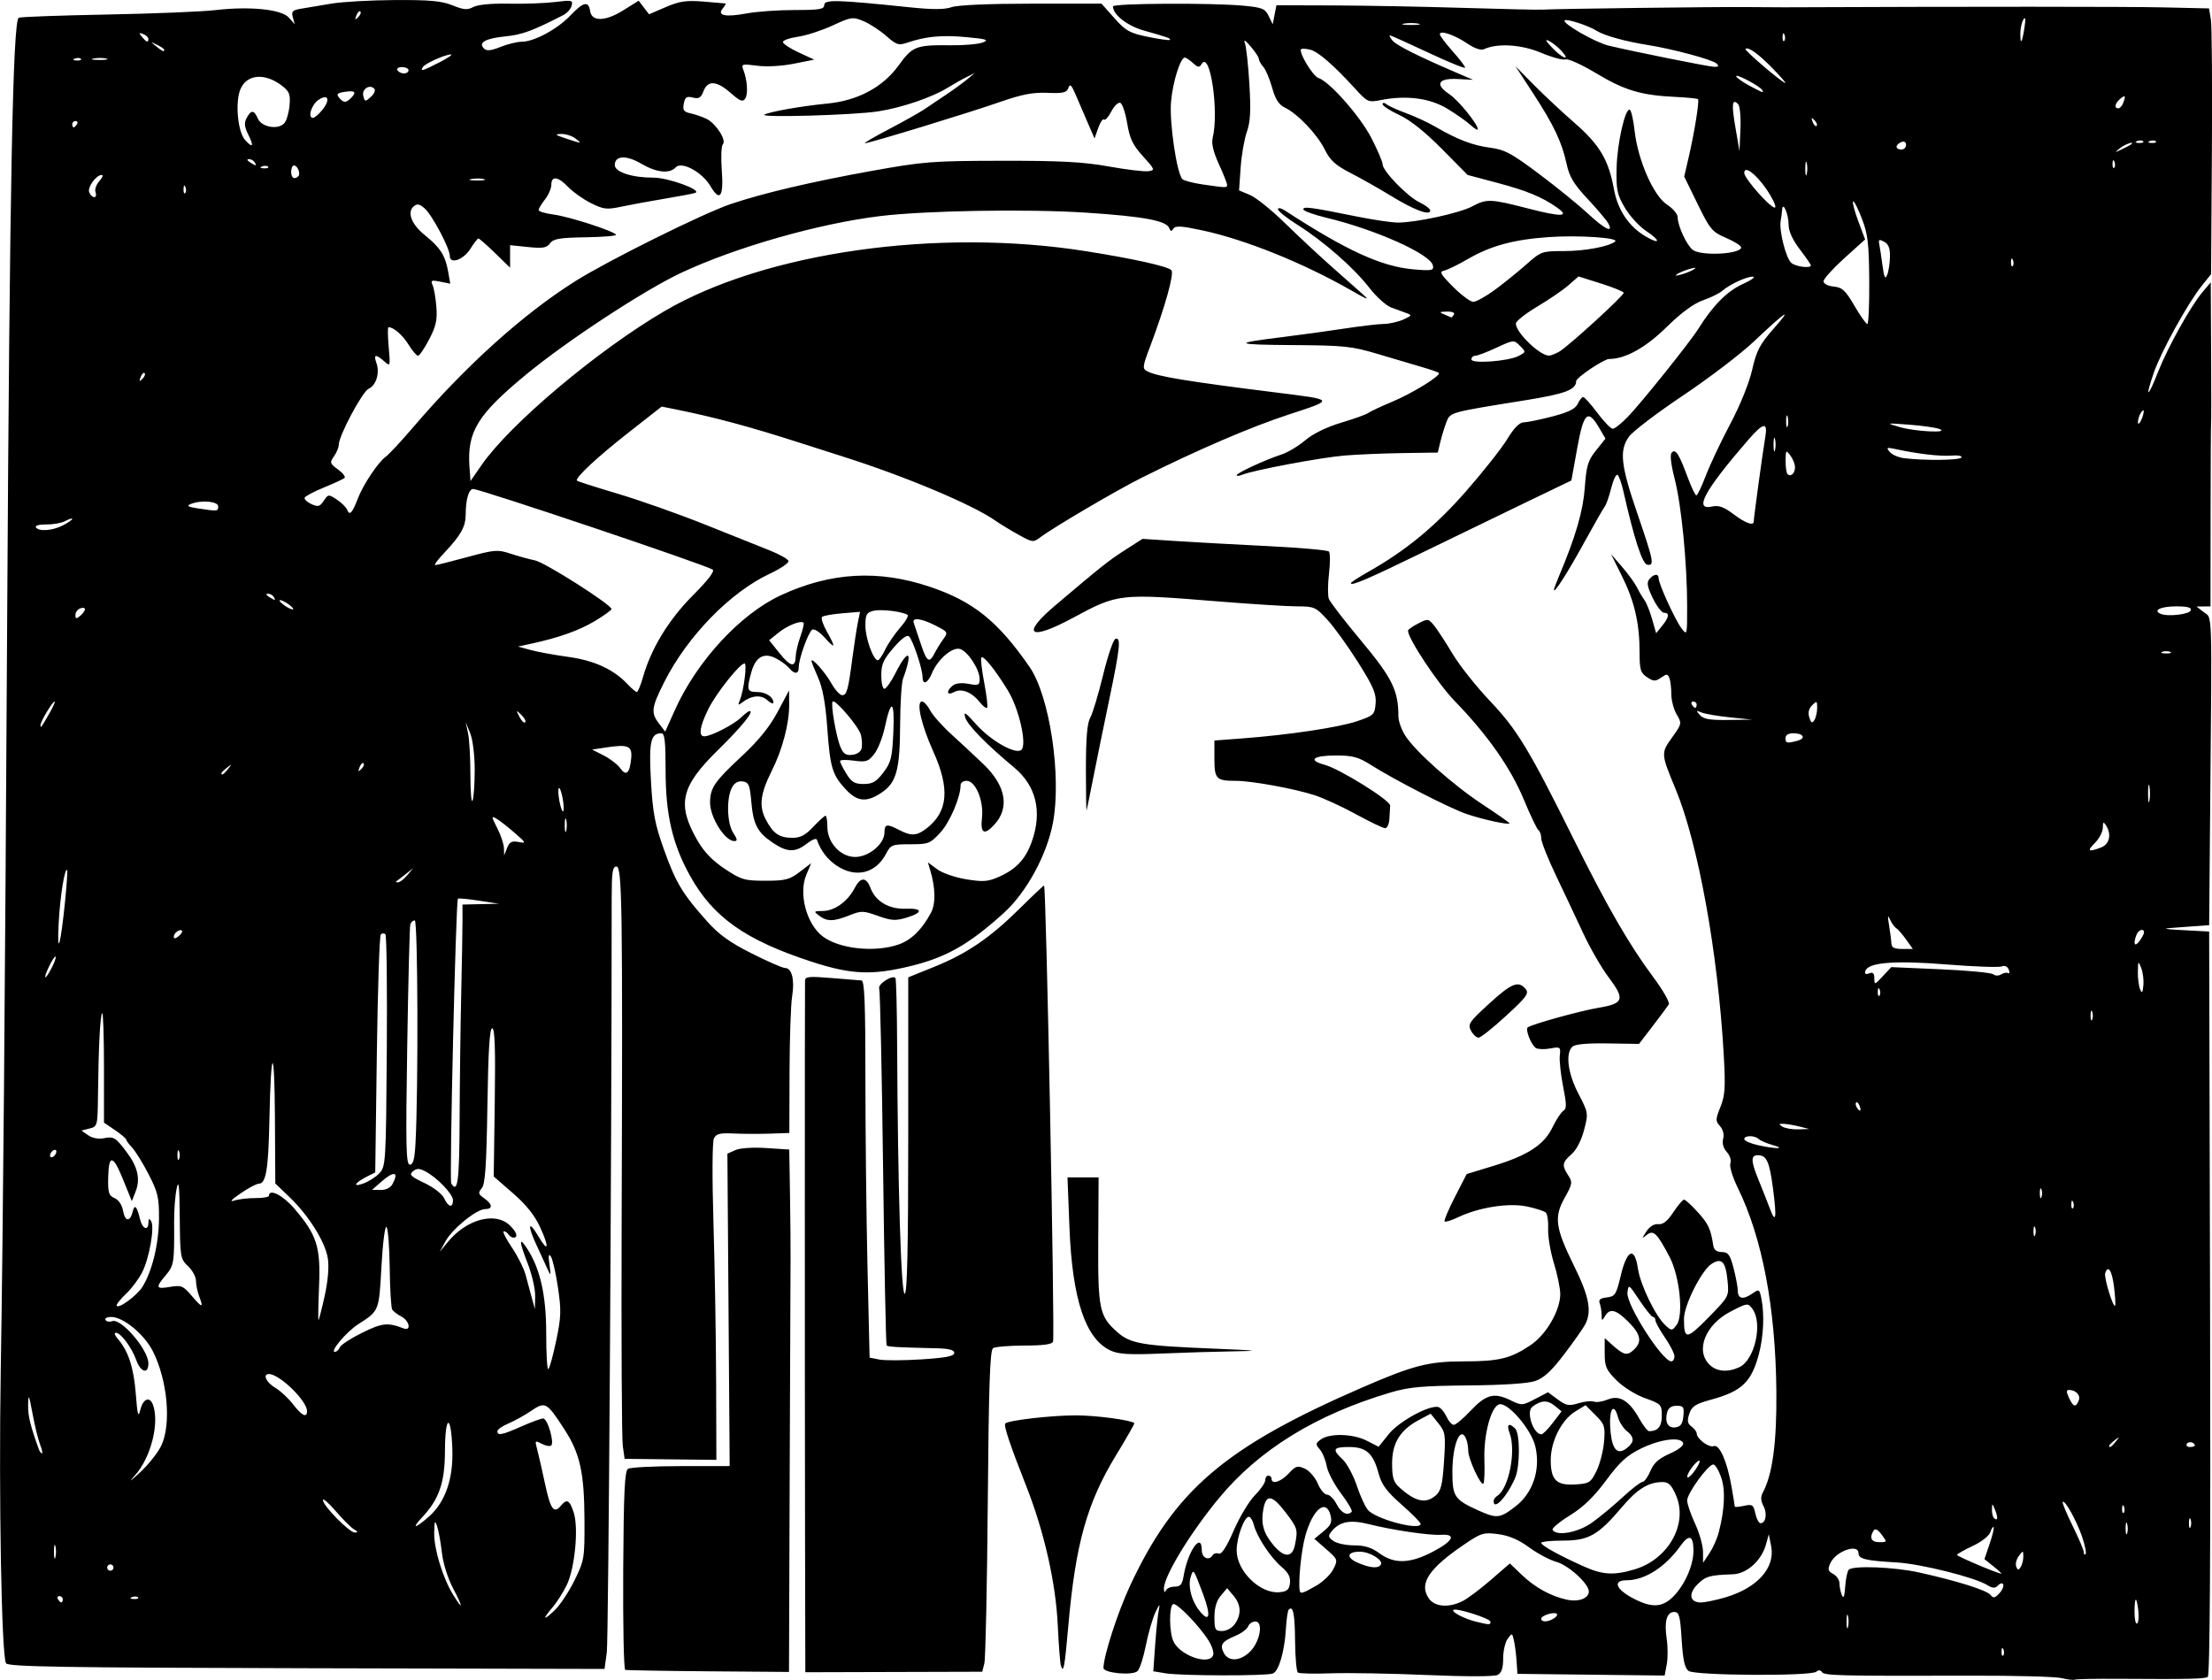<?xml version="1.0" encoding="UTF-8" standalone="no"?>
<!-- Created with Inkscape (http://www.inkscape.org/) -->

<svg
   xmlns:dc="http://purl.org/dc/elements/1.1/"
   xmlns:cc="http://creativecommons.org/ns#"
   xmlns:rdf="http://www.w3.org/1999/02/22-rdf-syntax-ns#"
   xmlns:svg="http://www.w3.org/2000/svg"
   xmlns="http://www.w3.org/2000/svg"
   xmlns:sodipodi="http://sodipodi.sourceforge.net/DTD/sodipodi-0.dtd"
   xmlns:inkscape="http://www.inkscape.org/namespaces/inkscape"
   width="497.559"
   height="377.915"
   viewBox="0 0 497.559 377.915"
   id="svg2"
   version="1.1"
   inkscape:version="0.91 r13725"
   sodipodi:docname="COLLECTIE_TROPENMUSEUM_Kop_van_een_Maleise_vrouw_tussen_tropische_vruchten_en_bamboe_TMnr_1647-47.svg"
   inkscape:export-filename="/home/manu/Bureau/zzz.svg.png"
   inkscape:export-xdpi="200"
   inkscape:export-ydpi="200">
  <sodipodi:namedview
     id="base"
     pagecolor="#ffffff"
     bordercolor="#666666"
     borderopacity="1.0"
     inkscape:pageopacity="1"
     inkscape:pageshadow="2"
     inkscape:zoom="1.3194423"
     inkscape:cx="249.97076"
     inkscape:cy="176.50171"
     inkscape:document-units="px"
     inkscape:current-layer="layer1"
     showgrid="true"
     inkscape:window-width="1366"
     inkscape:window-height="715"
     inkscape:window-x="0"
     inkscape:window-y="0"
     inkscape:window-maximized="1"
     inkscape:object-nodes="true"
     inkscape:object-paths="true"
     showborder="true"
     inkscape:snap-global="false"
     showguides="false"
     inkscape:guide-bbox="true"
     inkscape:snap-object-midpoints="true"
     inkscape:snap-smooth-nodes="true"
     inkscape:snap-intersection-paths="true"
     inkscape:snap-center="true"
     fit-margin-top="0"
     fit-margin-left="0"
     fit-margin-right="0"
     fit-margin-bottom="0"
     units="px">
    <sodipodi:guide
       position="1666.705,-394.469"
       orientation="1,0"
       id="guide13994" />
    <sodipodi:guide
       position="1698.513,-426.278"
       orientation="0,1"
       id="guide13996" />
  </sodipodi:namedview>
  <defs
     id="defs4" />
  <style
     id="style5913"
     type="text/css">
	.st0{fill:#85BB5F;stroke:#000;stroke-width:0.25;}
	.st1{fill:#3D7B3E;stroke:#000;stroke-linejoin:round;}
	.st2{fill:#94C473;}
</style>
  <style
     type="text/css"
     id="style5913-0">
	.st0{fill:#85BB5F;stroke:#000;stroke-width:0.25;}
	.st1{fill:#3D7B3E;stroke:#000;stroke-linejoin:round;}
	.st2{fill:#94C473;}
</style>
  <g
     transform="translate(675.053,991.805)"
     style="display:inline"
     inkscape:label="modele"
     id="layer1"
     inkscape:groupmode="layer">
    <path
       style="fill:#000000"
       d="m -211.335,-614.285 c -1.374,-0.327 -10.366,-0.573 -19.982,-0.547 -30.271,0.083 -33.419,0.005 -33.941,-0.839 -0.278,-0.45 -0.748,-0.466 -1.27,-0.043 -1.273,1.032 -27.262,0.866 -28.697,-0.183 -0.875,-0.64 -1.275,-2.449 -1.563,-7.062 -0.333,-5.342 -0.564,-6.203 -1.666,-6.203 -1.694,0 -2.287,2.115 -1.696,6.052 0.265,1.769 0.27,4.348 0.01,5.732 l -0.472,2.516 -16.558,-0.191 -16.558,-0.191 -0.19,-2.855 c -0.105,-1.57 -0.372,-3.657 -0.593,-4.638 -0.39,-1.726 -0.435,-1.739 -1.415,-0.399 -0.557,0.761 -1.012,2.757 -1.012,4.434 0,2.181 -0.356,3.235 -1.249,3.701 -0.749,0.39 -7.104,0.398 -15.879,0.02 -8.046,-0.347 -17.743,-0.519 -21.548,-0.381 -3.805,0.138 -7.177,0.06 -7.493,-0.173 -0.316,-0.233 -0.601,-3.394 -0.634,-7.024 -0.055,-6.182 -0.442,-8.123 -1.424,-7.141 -0.227,0.227 -0.511,2.127 -0.632,4.222 -0.299,5.183 -1.591,9.639 -2.946,10.159 -1.492,0.573 -20.597,0.538 -24.118,-0.044 l -2.775,-0.458 0.435,-6.135 c 0.239,-3.374 0.623,-6.938 0.851,-7.919 0.283,-1.215 0.036,-0.987 -0.775,0.714 -0.655,1.374 -1.632,4.731 -2.172,7.46 -0.54,2.729 -1.386,5.354 -1.881,5.834 -1.107,1.073 -7.685,0.456 -7.669,-0.719 0.037,-2.724 3.215,-12.536 5.982,-18.473 10.033,-21.524 21.307,-31.159 52.17,-44.583 11.479,-4.993 14.985,-5.897 22.855,-5.897 8.007,0 10.628,-0.644 15.155,-3.721 3.47,-2.36 6.596,-7.778 6.588,-11.42 -0.003,-1.289 -0.648,-4.431 -1.434,-6.982 -0.786,-2.551 -1.365,-6.008 -1.288,-7.681 0.077,-1.673 -0.16,-3.325 -0.528,-3.67 -0.368,-0.346 -2.297,-0.968 -4.286,-1.383 -4.079,-0.851 -10.785,0.207 -15.465,2.44 -1.467,0.7 -2.82,1.12 -3.007,0.933 -0.187,-0.187 0.853,-2.662 2.31,-5.5 l 2.65,-5.16 6.066,-1.851 c 7.72,-2.356 11.356,-4.743 13.261,-8.704 0.817,-1.699 1.904,-3.348 2.415,-3.664 0.761,-0.47 0.753,-1.458 -0.047,-5.468 -0.536,-2.692 -0.875,-5.818 -0.751,-6.947 0.215,-1.967 0.125,-2.035 -2.153,-1.618 -1.307,0.239 -2.758,0.193 -3.225,-0.103 -1.082,-0.687 -2.472,-4.291 -1.802,-4.672 1.491,-0.846 11.835,-3.698 15.845,-4.37 5.771,-0.966 6.069,-1.888 2.251,-6.959 -1.564,-2.078 -4.112,-6.507 -5.661,-9.844 -1.549,-3.336 -4.305,-9.179 -6.123,-12.983 -1.818,-3.805 -3.306,-7.559 -3.306,-8.343 0,-0.784 -0.27,-1.593 -0.6,-1.797 -0.33,-0.204 -1.82,-3.313 -3.311,-6.91 -2.971,-7.168 -8.142,-14.541 -15.581,-22.217 -3.778,-3.898 -10.481,-14 -10.481,-15.795 0,-0.236 1.025,-0.959 2.277,-1.606 2.207,-1.141 2.318,-1.126 3.621,0.483 0.739,0.913 2.597,3.763 4.129,6.333 1.532,2.57 5.317,7.344 8.412,10.608 6.153,6.49 8.804,10.876 19.057,31.532 7.363,14.833 12.332,23.429 17.709,30.637 2.176,2.916 3.731,5.661 3.457,6.1 -0.275,0.439 -1.892,2.616 -3.595,4.837 l -3.096,4.039 -7.08,-0.106 c -4.744,-0.071 -7.367,0.181 -7.95,0.764 -1.56,1.56 -0.973,5.996 1.396,10.547 2.242,4.309 2.255,4.392 1.258,8.201 -0.609,2.329 -1.722,4.469 -2.817,5.42 -2.1,1.824 -2.205,2.514 -0.728,4.768 0.998,1.523 0.936,1.909 -0.801,5.018 -2.451,4.385 -2.122,6.76 2.131,15.383 3.37,6.832 4.005,10.171 2.491,13.094 -0.444,0.857 -2.566,3.873 -4.714,6.702 -2.848,3.75 -4.612,5.386 -6.507,6.039 -1.642,0.565 -7.206,0.935 -15.09,1.003 -10.34,0.089 -13.349,0.362 -17.485,1.588 -16.817,4.984 -29.655,12.909 -38.688,23.883 -6.522,7.923 -12.399,17.637 -12.282,20.3 0.033,0.748 0.205,0.908 0.416,0.385 0.198,-0.491 1.094,-0.892 1.991,-0.892 1.293,0 1.711,-0.489 2.014,-2.36 0.904,-5.569 4.086,-10.123 4.086,-5.847 0,1.774 1.619,2.493 2.479,1.102 0.232,-0.375 0.843,-0.521 1.358,-0.323 0.621,0.238 1.75,-1.513 3.355,-5.205 1.33,-3.061 3.468,-6.619 4.75,-7.908 1.282,-1.289 2.331,-2.814 2.331,-3.39 0,-0.576 0.321,-1.047 0.714,-1.047 0.393,0 0.714,0.321 0.714,0.714 0,1.357 2.09,0.706 3.859,-1.202 1.583,-1.707 1.978,-1.824 3.634,-1.069 1.022,0.466 2.327,1.97 2.901,3.343 0.574,1.373 1.512,2.496 2.086,2.496 0.573,0 1.541,0.963 2.15,2.141 1.033,1.997 2.415,2.699 3.392,1.723 0.23,-0.23 -0.839,-2.077 -2.376,-4.104 -1.537,-2.027 -2.997,-4.809 -3.244,-6.183 -0.247,-1.374 -0.945,-3.065 -1.551,-3.758 -0.998,-1.143 -0.977,-1.351 0.227,-2.232 1.974,-1.443 7.224,-1.305 10.315,0.272 l 2.685,1.37 2.297,-2.859 c 2.361,-2.938 9.425,-6.734 11.237,-6.039 0.515,0.198 1.307,1.171 1.759,2.164 0.452,0.992 1.18,1.804 1.617,1.804 0.437,0 2.132,-1.42 3.765,-3.156 3.466,-3.683 5.286,-4.174 8.923,-2.409 2.595,1.259 2.713,1.254 5.58,-0.24 l 2.929,-1.527 2.186,1.616 c 1.899,1.404 2.51,1.516 4.654,0.858 1.357,-0.417 2.927,-0.582 3.487,-0.366 0.56,0.215 1.947,0.006 3.082,-0.463 2.646,-1.096 4.828,0.211 7.1,4.254 0.884,1.574 1.882,2.861 2.218,2.861 2.004,0 2.867,-1.047 2.867,-3.477 0,-2.505 -0.152,-2.665 -3.744,-3.941 -2.119,-0.753 -4.907,-2.493 -6.423,-4.009 -2.351,-2.351 -2.679,-3.098 -2.679,-6.099 l 0,-3.42 1.606,1.446 c 2.655,2.39 3.4,2.583 4.862,1.26 2.011,-1.82 1.708,-3.511 -1.139,-6.358 -2.802,-2.802 -4.186,-3.136 -5.271,-1.273 -0.655,1.125 -0.73,1.096 -0.749,-0.298 -0.012,-0.851 -0.208,-2.032 -0.435,-2.623 -0.298,-0.777 0.148,-1.14 1.606,-1.307 1.848,-0.212 2.112,-0.622 3.123,-4.867 1.414,-5.936 3.126,-6.664 3.868,-1.645 0.552,3.734 3.981,10.795 6.232,12.832 1.362,1.233 1.453,1.227 2.481,-0.139 1.59,-2.111 0.675,-10.973 -1.575,-15.256 -2.836,-5.399 -3.633,-6.177 -5.122,-5.001 -1.198,0.946 -1.202,0.906 -0.09,-0.786 0.729,-1.108 1.737,-1.72 2.664,-1.615 1.047,0.119 2.052,-0.678 3.374,-2.676 1.036,-1.565 2.124,-2.845 2.419,-2.845 0.295,0 1.689,1.276 3.099,2.837 2.381,2.635 2.9,3.758 3.476,7.511 0.147,0.96 0.775,1.433 1.915,1.444 1.429,0.014 1.844,0.575 2.632,3.568 0.514,1.954 0.95,4.275 0.967,5.158 0.036,1.856 1.218,2.052 3.356,0.555 1.415,-0.991 1.526,-0.925 1.943,1.16 0.716,3.582 0.495,8.55 -0.558,12.504 -1.682,6.319 -3.818,8.365 -10.7,10.248 -3.593,0.984 -4.388,1.495 -4.952,3.188 -0.529,1.586 -0.423,2.199 0.497,2.871 0.643,0.47 1.169,1.171 1.169,1.557 0,1.204 2.75,3.258 3.815,2.849 1.298,-0.498 3.021,3.404 4.011,9.089 0.406,2.329 0.738,4.362 0.738,4.517 0,0.155 0.934,0.077 2.075,-0.173 1.876,-0.412 2.121,-0.247 2.554,1.727 0.264,1.201 0.785,2.183 1.159,2.183 1.194,0 1.567,-2.183 0.662,-3.874 -0.614,-1.147 -0.66,-2.041 -0.156,-2.985 2.2,-4.114 3.162,-11.275 3.059,-22.773 -0.167,-18.766 -3.14,-34.493 -8.651,-45.76 -1.212,-2.477 -1.948,-4.894 -1.694,-5.557 0.256,-0.668 -0.087,-1.767 -0.796,-2.551 -0.785,-0.868 -1.091,-1.97 -0.827,-2.98 0.255,-0.974 -0.025,-2.093 -0.712,-2.853 -1.033,-1.142 -1.025,-1.514 0.101,-4.308 1.039,-2.58 1.157,-4.397 0.751,-11.622 -1.29,-22.972 -5.76,-47.682 -10.834,-59.888 -3.311,-7.965 -3.32,-8.092 -0.803,-11.597 2.214,-3.083 2.234,-3.182 1.048,-5.19 -0.665,-1.126 -1.21,-3.176 -1.21,-4.555 0,-1.379 -0.193,-3.011 -0.429,-3.626 -0.376,-0.979 -0.611,-0.992 -1.878,-0.104 -1.261,0.883 -1.668,0.871 -3.139,-0.092 -1.479,-0.969 -1.69,-1.664 -1.69,-5.567 0,-6.539 -1.136,-11.475 -3.941,-17.123 l -2.491,-5.015 2.476,2.855 c 1.362,1.57 2.875,3.657 3.364,4.639 0.488,0.981 1.248,2.266 1.688,2.855 0.44,0.589 1.211,2.508 1.713,4.265 l 0.914,3.194 1.35,-1.668 c 1.579,-1.95 1.721,-2.937 0.422,-2.937 -0.511,0 -1.646,-1.478 -2.524,-3.285 -1.238,-2.548 -1.41,-3.509 -0.768,-4.282 0.996,-1.2 2.08,-1.302 2.08,-0.194 0,1.248 3.698,9.348 5.135,11.247 1.27,1.679 1.288,1.612 1.28,-4.996 -0.011,-9.753 -1.278,-22.666 -2.81,-28.625 -0.847,-3.295 -1.086,-5.45 -0.656,-5.899 0.869,-0.907 1.619,0.253 3.572,5.525 0.836,2.257 1.719,4.104 1.963,4.104 0.244,0 1.207,-2.007 2.139,-4.46 0.933,-2.453 3.4,-7.672 5.482,-11.597 2.239,-4.22 4.255,-9.208 4.935,-12.205 0.978,-4.315 1.7,-5.694 4.855,-9.278 4.423,-5.022 2.829,-3.981 -4.486,2.932 -2.944,2.782 -10.124,8.253 -15.956,12.159 -5.832,3.906 -11.291,8.066 -12.132,9.244 -2.213,3.102 -1.843,6.415 1.951,17.465 3.639,10.599 3.838,11.651 2.139,11.314 -1.1,-0.218 -2.955,-5.952 -5.327,-16.46 -0.42,-1.861 -1.022,-3.543 -1.337,-3.738 -0.315,-0.195 -0.955,1.163 -1.422,3.017 -0.467,1.854 -1.11,3.697 -1.43,4.095 -0.32,0.398 -2.433,4.095 -4.697,8.217 -3.715,6.765 -6.748,11.498 -6.748,10.531 0,-0.201 0.524,-1.609 1.165,-3.129 3.723,-8.833 5.395,-14.586 5.781,-19.891 0.358,-4.923 0.707,-6.072 2.532,-8.347 l 2.117,-2.637 -1.376,-2.356 c -2.584,-4.424 -3.521,-3.579 -4.978,4.488 l -1.316,7.284 -9.634,4.634 c -5.299,2.549 -15.736,7.606 -23.194,11.238 -12.995,6.329 -16.771,7.955 -16.771,7.221 0,-0.185 1.76,-1.33 3.911,-2.544 8.465,-4.777 15.056,-10.21 21.998,-18.133 3.848,-4.392 8.018,-9.671 9.266,-11.732 1.517,-2.505 2.745,-3.753 3.708,-3.765 0.791,-0.01 3.687,-0.605 6.435,-1.321 3.652,-0.952 5.185,-1.715 5.7,-2.836 0.387,-0.843 0.943,-1.533 1.235,-1.533 0.292,0 1.729,1.606 3.195,3.568 1.465,1.963 3.021,3.568 3.457,3.568 0.436,0 1.956,-1.204 3.378,-2.676 3.082,-3.19 14.014,-16.839 15.885,-19.834 3.254,-5.207 6.457,-8.442 9.918,-10.016 1.991,-0.906 3.042,-1.665 2.336,-1.688 -1.417,-0.045 -5.231,1.729 -6.958,3.238 -0.608,0.531 -2.535,1.468 -4.282,2.081 -2.093,0.735 -4.88,2.789 -8.172,6.022 -4.73,4.646 -9.287,7.173 -12.932,7.173 -1.165,0 -7.407,4.197 -7.407,4.98 0,1.938 -2.461,2.865 -11.418,4.302 -17.013,2.73 -16.896,2.698 -17.741,4.848 -0.416,1.06 -1.031,3.051 -1.365,4.425 l -0.609,2.498 -7.805,0.113 c -4.293,0.062 -10.214,0.311 -13.158,0.553 -5.26,0.432 -20.566,3.306 -23.015,4.322 -0.687,0.285 -1.249,0.332 -1.249,0.105 0,-0.494 6.452,-3.477 10.066,-4.654 1.415,-0.461 3.823,-1.901 5.352,-3.201 1.748,-1.486 4.767,-2.961 8.132,-3.973 2.944,-0.885 5.674,-1.866 6.066,-2.18 0.393,-0.313 2.794,-1.441 5.336,-2.506 4.618,-1.934 11.089,-5.933 10.52,-6.502 -0.165,-0.165 -1.874,-0.757 -3.797,-1.315 -1.923,-0.558 -6.386,-1.879 -9.919,-2.936 -5.853,-1.751 -7.544,-1.929 -19.063,-2.006 -13.406,-0.089 -13.809,-0.4 -2.347,-1.806 3.925,-0.482 10.128,-1.335 13.784,-1.896 3.656,-0.561 7.671,-1.035 8.921,-1.053 1.25,-0.018 3.236,-0.461 4.414,-0.985 1.95,-0.868 2.014,-0.998 0.714,-1.462 -0.785,-0.28 -2.345,-0.854 -3.467,-1.274 -1.122,-0.421 -3.307,-2.398 -4.857,-4.393 -3.529,-4.544 -10.207,-10.408 -16.076,-14.115 -2.477,-1.564 -4.503,-3.173 -4.503,-3.576 0,-0.407 0.712,-0.269 1.606,0.312 13.908,9.041 21.742,12.616 28.975,13.221 4.052,0.339 4.506,0.246 4.282,-0.874 -0.51,-2.55 -12.844,-8.079 -23.98,-10.752 -2.846,-0.683 -5.174,-1.534 -5.174,-1.891 0,-0.7 1.704,-0.471 12.067,1.625 3.693,0.747 7.836,1.358 9.206,1.358 4.073,0 13.858,-2.122 16.647,-3.611 3.337,-1.781 4.131,-1.752 12.766,0.473 7.464,1.923 9.362,1.846 6.363,-0.257 -3.379,-2.369 -6.776,-3.773 -13.396,-5.535 l -6.691,-1.781 -5.823,-5.885 c -3.777,-3.817 -7.136,-6.492 -9.561,-7.613 -2.056,-0.95 -3.737,-2.033 -3.737,-2.407 0,-0.418 0.343,-0.41 0.892,0.022 0.491,0.385 2.498,1.291 4.46,2.011 1.963,0.721 4.853,2.06 6.423,2.975 5.003,2.918 8.461,4.246 12.392,4.761 3.301,0.432 4.822,1.249 11.062,5.936 3.979,2.989 8.901,6.987 10.938,8.885 3.802,3.542 5.851,4.525 4.588,2.202 -0.373,-0.687 -2.458,-3.153 -4.632,-5.481 -3.099,-3.317 -4.118,-5 -4.716,-7.785 -1.063,-4.959 -2.887,-8.82 -7.532,-15.945 l -4.009,-6.15 4.157,4.215 c 2.286,2.318 6.421,6.183 9.188,8.588 5.582,4.851 7.622,8.29 8.813,14.853 0.852,4.696 3.355,8.428 7.139,10.645 3.335,1.954 3.434,0.977 0.123,-1.214 -1.556,-1.03 -3.718,-3.388 -4.803,-5.241 -1.739,-2.967 -1.96,-4.026 -1.856,-8.894 0.12,-5.64 1.974,-13.762 2.996,-13.13 0.311,0.193 0.794,2.364 1.072,4.826 0.739,6.546 4.258,14.541 7.255,16.481 1.321,0.855 2.405,2.127 2.41,2.827 0.014,1.969 2.026,6.327 3.406,7.375 1.896,1.44 10.876,0.967 10.876,-0.572 0,-0.363 -1.525,-1.318 -3.39,-2.123 -3.148,-1.359 -3.605,-1.903 -6.404,-7.632 l -3.015,-6.169 0.996,-4.282 c 1.284,-5.517 2.452,-12.766 2.115,-13.127 -0.144,-0.155 -2.482,-0.386 -5.195,-0.515 -7.606,-0.36 -11.354,-1.483 -17.707,-5.306 -3.218,-1.937 -6.315,-3.343 -6.882,-3.126 -0.567,0.218 -3.049,-0.454 -5.515,-1.492 -4.443,-1.87 -9.81,-2.206 -12.853,-0.806 -0.689,0.317 -2.125,-0.174 -3.765,-1.287 -2.863,-1.943 -6.196,-3.064 -6.163,-2.073 0.011,0.337 1.296,2.046 2.855,3.798 1.559,1.752 2.834,3.419 2.834,3.705 0,0.286 -3.719,-1.228 -8.264,-3.364 -4.545,-2.136 -8.438,-3.883 -8.651,-3.883 -0.213,0 0.042,0.517 0.566,1.148 0.909,1.095 5.642,3.479 14.209,7.156 l 3.925,1.685 -3.543,-0.177 c -4.311,-0.216 -5.085,1.227 -1.818,3.391 2.045,1.355 6.432,6.752 6.432,7.913 0,0.299 -0.723,-0.12 -1.606,-0.931 -0.883,-0.811 -3.24,-2.468 -5.237,-3.683 -3.938,-2.396 -9.255,-3.089 -14.975,-1.951 -2.799,0.557 -3.009,0.465 -5.709,-2.494 -4.91,-5.381 -8.363,-8.385 -10.153,-8.834 -0.957,-0.24 -1.885,-0.292 -2.062,-0.114 -0.635,0.635 2.634,6.074 3.889,6.473 2.496,0.792 9.439,8.668 11.931,13.536 1.382,2.698 2.512,5.351 2.512,5.897 0,1.502 5.603,7.266 8.314,8.552 1.315,0.624 2.391,1.454 2.391,1.844 0,1.226 -3.623,-0.121 -8.708,-3.239 -2.678,-1.642 -6.809,-3.982 -9.18,-5.2 -3.452,-1.773 -4.617,-2.833 -5.845,-5.315 -1.687,-3.41 -6.101,-8.04 -8.985,-9.424 -1.342,-0.644 -2.12,-1.865 -2.84,-4.456 -0.546,-1.963 -1.439,-4.075 -1.986,-4.695 -0.547,-0.62 -0.995,-1.423 -0.997,-1.784 -0.002,-0.362 -0.831,-1.621 -1.841,-2.798 -1.25,-1.456 -1.665,-1.685 -1.297,-0.714 0.298,0.785 0.75,4.931 1.005,9.214 0.354,5.951 0.219,8.475 -0.574,10.705 -0.571,1.605 -1.198,5.225 -1.395,8.045 l -0.358,5.126 2.444,1.021 c 1.344,0.562 4.871,3.393 7.837,6.292 2.966,2.899 7.607,7.234 10.314,9.634 2.707,2.4 5.885,5.218 7.062,6.264 1.819,1.615 1.455,1.508 -2.422,-0.711 -10.808,-6.186 -23.801,-11.425 -33.503,-13.51 -4.686,-1.007 -6.069,-1.09 -6.502,-0.388 -0.425,0.687 -0.64,0.656 -0.945,-0.137 -0.637,-1.661 -5.795,-2.614 -18.716,-3.461 -13.15,-0.861 -36.11,-0.474 -46.388,0.782 -13.753,1.681 -32.349,6.985 -44.603,12.721 -8.366,3.916 -25.81,15.36 -35.009,22.968 -10.94,9.048 -13.245,12.835 -12.672,20.817 l 0.223,3.102 2.462,-3.568 c 6.375,-9.238 26.169,-25.903 41.199,-34.687 22.668,-13.247 61.41,-18.749 94.788,-13.461 10.702,1.695 18.328,3.389 19.203,4.265 0.698,0.698 -1.421,8.289 -4.826,17.293 -1.678,4.436 -1.725,4.86 -0.605,5.451 2.202,1.161 8.876,2.261 29.047,4.786 13.27,1.661 13.198,1.534 2.782,4.947 -8.586,2.813 -20.47,7.923 -33.112,14.238 -5.523,2.759 -19.766,11.127 -22.732,13.355 -1.627,1.222 -1.782,1.204 -4.996,-0.587 -1.824,-1.017 -4.119,-2.413 -5.101,-3.104 -5.136,-3.614 -20.268,-9.984 -34.255,-14.42 -2.551,-0.809 -7.047,-2.247 -9.991,-3.195 -10.856,-3.497 -18.972,-5.684 -27.381,-7.378 l -3.473,-0.7 -7.232,5.665 c -7.264,5.69 -12.395,10.471 -11.822,11.014 0.169,0.16 4.322,1.486 9.229,2.946 4.906,1.46 13.738,4.583 19.626,6.94 5.888,2.357 12.448,4.98 14.578,5.829 2.13,0.849 3.991,1.898 4.136,2.331 0.144,0.433 -1.759,1.734 -4.23,2.891 -8.866,4.152 -18.524,14.066 -23.685,24.315 -2.937,5.832 -3.077,6.95 -1.178,9.421 l 1.365,1.776 2.151,-4.795 c 4.972,-11.083 14.748,-21.674 23.914,-25.909 11.183,-5.167 21.902,-5.768 33.478,-1.878 9.734,3.271 15.306,7.751 22.409,18.018 4.542,6.564 7.247,24.618 5.26,35.103 -1.372,7.24 -5.949,15.633 -11.045,20.252 -7.751,7.026 -12.879,9.963 -20.794,11.908 -8.863,2.178 -13.511,1.979 -22.515,-0.963 -14.811,-4.839 -22.078,-9.974 -27.238,-19.249 -3.981,-7.156 -5.527,-13.788 -5.527,-23.715 0,-6.659 -0.204,-8.4 -0.983,-8.4 -2.388,0 -2.809,1.963 -2.312,10.759 0.407,7.193 0.879,9.676 2.931,15.419 2.649,7.411 4.15,9.917 9.626,16.06 2.707,3.037 5.141,4.795 10.09,7.287 3.587,1.806 6.973,3.285 7.524,3.285 1.523,0 2.19,2.67 1.585,6.339 -0.299,1.812 -0.563,9.477 -0.586,17.033 l -0.043,13.738 -4.46,0.15 c -2.453,0.083 -6.126,0.066 -8.163,-0.036 -2.971,-0.15 -3.829,0.067 -4.343,1.099 -0.372,0.745 -0.414,8.784 -0.1,19.127 0.298,9.813 0.566,25.797 0.597,35.52 l 0.055,17.678 -10.319,-0.116 -10.319,-0.116 -0.416,-2.932 c -0.229,-1.613 -0.344,-24.128 -0.255,-50.034 0.245,-71.488 0.117,-80.286 -1.17,-80.286 -0.88,0 -1.07,1.272 -1.07,7.168 0,56.893 -0.712,166.778 -1.099,169.622 l -0.507,3.729 -67.02,-0.16 c -55.097,-0.132 -67.125,-0.33 -67.611,-1.116 -1.01,-1.634 -1.653,-37.458 -1.184,-65.996 0.525,-32 0.937,-80.229 1.453,-170.338 0.55,-95.961 1.267,-133.04 2.588,-133.856 0.319,-0.197 9.185,-0.522 19.701,-0.721 10.516,-0.199 21.529,-0.645 24.473,-0.992 7.795,-0.917 14.958,-0.188 16.605,1.689 l 1.312,1.496 -0.43,-1.567 c -0.368,-1.339 -0.088,-1.623 1.925,-1.954 1.295,-0.213 4.34,-0.722 6.767,-1.132 2.426,-0.41 8.849,-0.77 14.273,-0.801 7.825,-0.045 10.497,0.201 12.941,1.189 2.527,1.022 3.371,1.089 4.71,0.372 0.997,-0.534 4.097,-0.823 7.983,-0.744 3.494,0.071 8.178,-0.099 10.411,-0.378 3.739,-0.467 4.031,-0.402 3.71,0.826 -0.192,0.734 -1.055,1.696 -1.918,2.139 -6.851,3.515 -9.233,4.393 -12.911,4.76 -4.566,0.455 -6.249,1.394 -4.905,2.738 0.604,0.604 1.551,0.513 3.725,-0.357 1.604,-0.642 3.757,-1.167 4.786,-1.167 2.764,0 8.029,-2.84 10.913,-5.886 2.902,-3.066 4.12,-3.36 4.445,-1.072 0.353,2.485 3.395,2.439 7.479,-0.114 l 3.454,-2.159 1.167,1.528 1.167,1.528 3.757,-1.616 c 3.085,-1.327 4.6,-1.55 8.468,-1.242 2.591,0.206 4.83,0.396 4.976,0.423 0.146,0.027 -0.131,0.527 -0.616,1.111 -1.349,1.625 0.561,2.024 5.406,1.128 2.27,-0.42 7.119,-0.763 10.776,-0.763 5.626,0 6.649,-0.176 6.649,-1.145 0,-1.245 2.895,-1.166 19.092,0.521 5.271,0.549 7.945,0.543 9.562,-0.021 1.367,-0.476 8.404,-0.783 17.979,-0.783 l 15.734,0 2.893,3.256 c 2.55,2.87 3.444,3.369 7.532,4.206 2.551,0.522 4.765,0.831 4.919,0.686 0.333,-0.313 -0.392,-0.575 -5.796,-2.095 -3.748,-1.054 -6.974,-3.568 -6.974,-5.436 0,-0.709 22.267,-0.83 29.368,-0.159 4.199,0.397 4.851,0.663 5.654,2.314 l 0.907,1.866 0.42,-2.141 0.42,-2.141 12.838,0.043 c 7.061,0.024 20.225,0.272 29.252,0.552 9.028,0.28 17.056,0.456 17.841,0.392 2.225,-0.182 39.29,-0.65 45.674,-0.577 3.14,0.036 6.994,0.06 8.564,0.053 41.806,-0.174 77.158,-0.166 85.27,0.017 l 10.336,0.234 0.413,2.542 c 0.227,1.398 0.33,14.852 0.227,29.898 l -0.186,27.356 -2.085,2.595 c -3.146,3.914 -9.175,14.853 -10.813,19.618 -2.008,5.841 -1.373,5.753 0.935,-0.129 2.201,-5.611 7.326,-14.834 10.024,-18.041 l 1.866,-2.218 0.085,15.577 c 0.046,8.567 0.042,15.831 -0.01,16.141 -0.052,0.31 -0.102,9.704 -0.11,20.874 l -0.016,20.31 -1.58,0.016 -1.58,0.016 1.674,1.288 c 1.923,1.479 1.816,-1.856 1.413,43.998 l -0.232,26.405 -5.709,0.404 c -5.845,0.414 -5.845,0.414 3.568,0.91 l 2.141,0.113 0.207,83.617 c 0.139,56.298 -0.031,83.764 -0.521,84.066 -0.745,0.46 -4.214,0.534 -20.258,0.427 -5.035,-0.033 -9.37,0.052 -9.634,0.19 -0.264,0.138 -1.604,-0.017 -2.978,-0.344 z m -190.838,-5.155 c 0.207,-0.541 -0.212,-1.951 -0.932,-3.135 -2.037,-3.349 -7.333,-8.817 -8.088,-8.35 -0.917,0.566 -0.864,6.286 0.076,8.351 1.463,3.21 8.031,5.512 8.943,3.134 z m 8.326,-0.823 c 2.23,-2.23 3.018,-6.758 1.176,-6.758 -0.664,0 -1.398,0.496 -1.631,1.103 -0.233,0.606 -1.53,1.565 -2.882,2.13 -3.041,1.271 -3.551,2.045 -2.565,3.889 1.06,1.98 3.721,1.816 5.901,-0.364 z m 169.44,-0.469 c -0.228,-0.569 -0.397,-0.4 -0.431,0.431 -0.031,0.752 0.138,1.174 0.375,0.937 0.237,-0.237 0.262,-0.853 0.056,-1.368 z m -172.876,-5.734 c 1.506,-2.149 1.397,-4.342 -0.316,-6.363 l -1.427,-1.685 -1.427,1.685 c -0.955,1.127 -1.427,2.722 -1.427,4.817 0,2.846 0.159,3.132 1.744,3.132 0.993,0 2.222,-0.683 2.855,-1.586 z m 137.911,-1.804 c -0.179,-0.687 -0.326,-0.125 -0.326,1.249 0,1.374 0.147,1.936 0.326,1.249 0.179,-0.687 0.179,-1.811 0,-2.498 z m -80.421,1.3 c 0,-0.727 -7.793,-3.2 -8.345,-2.648 -0.47,0.47 2.539,2.023 5.133,2.649 3.052,0.737 3.211,0.737 3.211,-2.3e-4 z m 145.726,-2.505 c -0.398,-3.41 -0.854,-3.22 -0.854,0.356 0,1.593 0.259,2.737 0.575,2.541 0.316,-0.196 0.442,-1.499 0.279,-2.897 z m -131.474,1.769 c 0.577,-0.365 0.885,-0.829 0.682,-1.031 -0.553,-0.553 -3.516,0.363 -3.516,1.087 0,0.819 1.498,0.789 2.834,-0.055 z m -220.281,-8.578 c 2.205,-4.487 2.278,-4.929 2.238,-13.566 -0.05,-10.757 -0.995,-14.987 -4.576,-20.498 -3.925,-6.041 -4.243,-6.215 -7.423,-4.054 -1.469,0.998 -3.777,2.277 -5.128,2.842 -1.351,0.565 -2.457,1.343 -2.457,1.731 0,1.07 1.017,0.867 5.421,-1.08 2.219,-0.981 4.41,-1.784 4.869,-1.784 1.009,0 2.619,5.586 1.763,6.116 -0.332,0.205 -1.297,0.003 -2.143,-0.45 -1.451,-0.777 -1.507,-0.707 -0.984,1.216 0.305,1.122 1.098,4.591 1.761,7.709 1.246,5.858 2.008,6.938 3.567,5.059 1.369,-1.65 1.967,-1.347 2.897,1.471 1.158,3.509 0.271,12.651 -1.596,16.444 -0.799,1.624 -2.217,3.841 -3.151,4.928 -2.383,2.774 -2.114,3.134 0.483,0.646 1.199,-1.149 3.207,-4.176 4.46,-6.727 z m 141.343,3.001 c -2.139,-5.686 -2.136,-5.681 -2.743,-3.766 -0.654,2.061 0.162,5.322 1.879,7.504 2.386,3.034 2.777,1.344 0.865,-3.738 z m -168.663,-1.198 c -1.186,-2.254 -2.244,-5.633 -2.514,-8.029 -0.257,-2.275 -0.738,-4.939 -1.07,-5.921 -0.506,-1.499 -0.612,-1.26 -0.659,1.494 -0.062,3.615 1.945,10.16 4.27,13.922 2.283,3.693 2.268,2.896 -0.027,-1.466 z m 227.185,2.817 c 1.124,-0.586 3.952,-2.719 6.285,-4.74 l 4.241,-3.674 2.636,2.525 c 2.969,2.844 6.46,4.784 10.083,5.604 2.687,0.608 5.042,-0.245 5.042,-1.826 0,-1.752 -4.566,-5.906 -7.33,-6.669 -1.471,-0.406 -4.214,-1.868 -6.094,-3.249 -2.335,-1.714 -4.539,-2.658 -6.951,-2.978 -3.265,-0.433 -3.829,-0.267 -7.457,2.188 -8.127,5.5 -10.398,8.866 -8.223,12.185 1.322,2.018 4.602,2.286 7.769,0.634 z m 47.203,-0.888 c 2.606,-2.578 4.599,-7.025 4.618,-10.306 0.021,-3.547 -0.964,-3.924 -2.953,-1.131 -3.369,4.731 -8.002,7.69 -12.042,7.69 -3.207,0 -2.531,1.976 1.385,4.046 4.163,2.201 6.544,2.122 8.992,-0.3 z m -362.185,0.535 c 0,-0.393 -0.34,-0.714 -0.756,-0.714 -0.416,0 -0.557,0.321 -0.315,0.714 0.243,0.393 0.583,0.714 0.756,0.714 0.173,0 0.315,-0.321 0.315,-0.714 z m 374.004,-0.437 c 7.216,-2.141 11.249,-6.673 10.275,-11.544 l -0.53,-2.65 -0.616,2.245 c -1.013,3.693 -4.303,6.661 -7.501,6.767 -5.165,0.171 -6.096,0.436 -7.91,2.251 -2.117,2.117 -1.766,4.081 0.73,4.081 0.922,0 3.421,-0.518 5.553,-1.15 z m -357.07,0.006 c -0.237,-0.237 -0.853,-0.262 -1.368,-0.056 -0.569,0.228 -0.4,0.397 0.431,0.431 0.752,0.031 1.174,-0.138 0.937,-0.375 z m 384.806,-6.221 c 0.968,-0.983 10.216,-0.622 15.813,0.617 8.51,1.885 15.219,3.991 16.066,5.043 0.653,0.811 1.007,0.735 2.077,-0.447 1.352,-1.494 0.909,-2.978 -0.475,-1.594 -0.588,0.588 -1.195,0.548 -2.307,-0.153 -2.756,-1.735 -14.989,-4.794 -20.421,-5.105 -6.959,-0.399 -8.564,-0.787 -8.564,-2.072 0,-2.259 -5.097,-0.47 -6.323,2.22 -0.646,1.418 -0.543,1.814 0.635,2.444 0.773,0.414 1.406,1.357 1.406,2.096 0,0.739 0.241,1.932 0.535,2.651 0.376,0.919 0.602,0.355 0.759,-1.904 0.123,-1.766 0.483,-3.475 0.799,-3.797 z m -125.696,3 c 0.157,-1.35 -0.364,-2.356 -1.881,-3.632 -2.445,-2.058 -5.571,-6.784 -6.234,-9.428 -0.254,-1.014 -0.765,-1.843 -1.135,-1.843 -1.045,0 -2.741,4.663 -2.741,7.539 0,4.675 5.262,9.823 9.634,9.426 1.717,-0.156 2.184,-0.564 2.358,-2.061 z m 5.878,0.618 c 1.545,-0.883 3.292,-2.569 3.882,-3.747 1.053,-2.102 1.024,-2.184 -1.597,-4.481 l -2.67,-2.34 2.059,-1.689 c 1.654,-1.357 1.967,-2.054 1.592,-3.548 -0.983,-3.915 -3.999,-1.494 -5.687,4.564 -0.906,3.251 -1.617,10.177 -1.264,12.311 0.135,0.817 0.641,0.67 3.685,-1.07 z m 71.691,-3.71 c 7.62,-2.293 12.056,-10.322 9.235,-16.714 -1.045,-2.368 -1.66,-2.941 -3.126,-2.916 -3.12,0.055 -5.587,1.605 -9.037,5.677 -5.332,6.294 -7.449,7.493 -13.218,7.493 -2.698,0 -4.905,0.234 -4.905,0.521 0,0.577 4.165,2.877 9.634,5.321 4.213,1.882 6.757,2.02 11.416,0.618 z m 80.715,-0.631 -2.072,-1.658 1.177,-3.455 c 0.648,-1.901 1.047,-3.586 0.888,-3.745 -0.159,-0.159 -0.496,0.361 -0.748,1.155 -0.254,0.802 -2.017,2.176 -3.961,3.087 -1.926,0.903 -3.516,1.805 -3.532,2.004 -0.025,0.308 8.928,4.108 9.962,4.228 0.196,0.023 -0.575,-0.704 -1.715,-1.616 z m -422.91,0.237 c 0,-0.393 -0.321,-0.714 -0.714,-0.714 -0.393,0 -0.714,0.321 -0.714,0.714 0,0.393 0.321,0.714 0.714,0.714 0.393,0 0.714,-0.321 0.714,-0.714 z m 429.587,-2.498 c -0.011,-1.375 -0.048,-1.379 -1.011,-0.109 -0.549,0.725 -0.816,1.796 -0.592,2.379 0.332,0.865 0.519,0.885 1.011,0.109 0.332,-0.524 0.598,-1.594 0.592,-2.379 z m -144.512,1.833 c 0.612,-0.99 -2.502,-2.903 -4.725,-2.903 -2.905,0 -3.153,1.317 -0.469,2.483 2.771,1.204 4.618,1.353 5.194,0.42 z m -298.143,-4.152 c -0.179,-0.687 -0.326,-0.125 -0.326,1.249 0,1.374 0.147,1.936 0.326,1.249 0.179,-0.687 0.179,-1.811 0,-2.498 z m 310.049,1.138 c 4.436,-2.364 5.108,-3.901 1.614,-3.687 -2.628,0.16 -10.86,-1.05 -16.073,-2.363 -4.308,-1.085 -6.666,-0.661 -8.48,1.526 -0.889,1.072 -0.847,1.344 0.344,2.215 0.747,0.546 2.84,0.993 4.652,0.993 2.392,0 3.955,0.488 5.711,1.784 3.371,2.487 6.945,2.35 12.233,-0.468 z m 64.078,-4.171 c 1.362,-5.237 1.554,-9.609 0.547,-12.489 -0.549,-1.57 -1.341,-2.855 -1.76,-2.855 -1.157,0 -5.874,6.499 -5.874,8.093 0,0.77 0.8,3.117 1.777,5.217 0.977,2.1 1.782,4.942 1.789,6.315 l 0.012,2.498 1.429,-2.141 c 0.786,-1.178 1.722,-3.265 2.079,-4.639 z m -95.312,2.765 c 0.694,-3.47 0.606,-3.778 -2.084,-7.302 -3.038,-3.978 -4.376,-4.198 -5.009,-0.821 -0.614,3.272 -0.006,5.475 2.25,8.157 2.427,2.884 4.262,2.871 4.843,-0.034 z m 177.075,-1.806 c -1.224,-3.604 -3.876,-8.382 -4.376,-7.882 -0.159,0.159 0.841,2.575 2.222,5.37 1.381,2.795 2.511,5.465 2.511,5.934 0,0.469 0.184,0.669 0.408,0.444 0.224,-0.224 -0.12,-1.964 -0.766,-3.866 z m -45.105,-0.526 c -0.861,-1.146 -1.454,-1.439 -1.807,-0.892 -1.02,1.585 -0.524,2.599 1.271,2.599 1.798,0 1.804,-0.018 0.535,-1.707 z m 55.234,-2.383 c -0.181,-0.694 -0.341,-0.299 -0.355,0.878 -0.015,1.178 0.134,1.746 0.329,1.262 0.195,-0.483 0.207,-1.447 0.026,-2.141 z m -398.844,1.205 c -0.66,-0.385 -2.505,-2.222 -4.099,-4.082 -1.594,-1.86 -2.9,-2.986 -2.903,-2.502 -0.006,1.254 5.973,7.332 7.188,7.306 0.757,-0.016 0.71,-0.199 -0.186,-0.722 z m 278.493,-1.533 c 1.745,-1.252 4.84,-3.821 6.878,-5.709 2.037,-1.888 4.04,-3.433 4.451,-3.433 0.411,0 1.205,-1.097 1.765,-2.437 0.753,-1.803 1.886,-2.821 4.355,-3.913 1.987,-0.879 3.209,-1.842 3.021,-2.38 -0.52,-1.488 -5.155,-0.893 -9.465,1.215 -3.199,1.565 -4.793,3.02 -7.875,7.188 -2.729,3.69 -5.12,6.001 -8.139,7.864 -2.351,1.451 -4.102,2.918 -3.891,3.26 0.922,1.491 5.772,0.589 8.902,-1.655 z m 134.602,-0.756 c -0.198,-0.491 -0.36,-0.089 -0.36,0.892 0,0.981 0.162,1.383 0.36,0.892 0.198,-0.491 0.198,-1.294 0,-1.784 z m -396.301,-0.537 c 3.746,-3.289 5.569,-8.551 5.313,-15.338 -0.302,-8.022 -1.633,-7.593 -1.659,0.535 -0.023,7.148 -1.299,10.835 -5.187,14.984 -2.447,2.611 -1.523,2.502 1.532,-0.18 z m 223.124,1.588 c 0,-0.305 -1.935,-2.258 -4.3,-4.34 -3.366,-2.963 -4.485,-4.477 -5.153,-6.973 -1.22,-4.561 -2.788,-5.974 -6.632,-5.974 -3.641,0 -3.897,0.509 -1.424,2.832 0.968,0.909 2.431,3.671 3.252,6.136 0.821,2.466 1.996,4.909 2.611,5.429 2.548,2.153 11.646,4.41 11.646,2.889 z m 129.232,-3.088 c -0.629,-1.572 -0.687,-1.59 -0.729,-0.223 -0.025,0.818 0.169,1.701 0.431,1.963 0.852,0.852 0.997,0.007 0.298,-1.74 z m -107.921,-0.816 c 3.945,-3.032 5.694,-8.274 4.496,-13.468 -0.908,-3.935 -6.346,-10.209 -8.224,-9.489 -1.811,0.695 -3.425,6.864 -3.245,12.407 0.09,2.764 -0.012,5.201 -0.226,5.416 -0.563,0.563 -3.407,-5.569 -3.407,-7.345 0,-0.825 -0.195,-2.008 -0.433,-2.629 -1.268,-3.305 -3.135,1.077 -3.135,7.358 0,5.491 0.477,6.207 5.722,8.586 4.267,1.935 4.933,1.87 8.453,-0.836 z m -4.897,-1.208 c 0,-0.369 0.355,-0.891 0.788,-1.159 2.637,-1.63 4.322,-10.171 2.798,-14.181 -0.739,-1.943 -0.152,-2.394 1.267,-0.974 1.108,1.108 1.107,8.483 -7.1e-4,11.064 -1.81,4.215 -4.852,7.506 -4.852,5.25 z m 141.791,1.251 c -0.228,-0.569 -0.397,-0.4 -0.431,0.431 -0.031,0.752 0.138,1.174 0.375,0.937 0.237,-0.237 0.262,-0.853 0.056,-1.368 z m -154.791,-2.542 c 1.162,-1.014 1.509,-2.459 1.844,-7.685 0.387,-6.037 0.307,-6.568 -1.295,-8.564 l -1.707,-2.128 -2.639,1.406 c -4.224,2.251 -6.04,5.19 -6.04,9.777 0,3.15 0.313,4.195 1.606,5.366 3.611,3.27 5.976,3.796 8.231,1.828 z m -286.667,-11.24 c 2.271,-4.881 1.379,-14.677 -1.931,-21.209 -1.926,-3.801 -6.656,-7.694 -9.347,-7.694 -0.946,0 -1.529,0.307 -1.297,0.682 0.232,0.375 0.905,0.497 1.496,0.27 1.991,-0.764 8.158,6.419 8.158,9.502 0,2.501 -1.728,2.025 -2.732,-0.751 -1.035,-2.862 -3.471,-6.136 -4.567,-6.136 -0.431,0 -0.289,0.552 0.323,1.249 2.419,2.759 3.656,6.454 4.121,12.311 0.4,5.034 0.578,5.671 1.044,3.747 0.594,-2.453 2.079,-3.083 2.805,-1.191 1.574,4.101 -0.438,12.041 -4.054,15.996 -1.505,1.646 -1.101,1.404 1.184,-0.711 1.909,-1.766 4.068,-4.496 4.798,-6.066 z m 322.815,5.733 c 0.76,-1.557 1.521,-4.513 1.692,-6.57 0.285,-3.434 0.127,-3.923 -1.926,-5.976 l -2.236,-2.236 -2.31,1.415 c -3.103,1.9 -5.522,6.695 -5.522,10.946 0,4.485 1.296,5.746 5.617,5.466 3.063,-0.198 3.404,-0.42 4.685,-3.044 z m 23.2,-2.165 c -0.004,-0.393 -0.639,0.044 -1.411,0.971 -0.772,0.927 -1.396,2.051 -1.388,2.498 0.009,0.447 0.644,0.01 1.411,-0.971 0.768,-0.981 1.392,-2.105 1.388,-2.498 z m -373.295,-3.747 c -0.424,-1.079 -1.19,-4.211 -1.702,-6.958 -0.8,-4.295 -0.94,-4.583 -0.995,-2.052 -0.055,2.506 0.463,4.659 2.423,10.081 0.177,0.491 0.485,0.892 0.684,0.892 0.199,0 0.014,-0.883 -0.41,-1.963 z m 358.143,-0.673 c 0.26,-0.677 -0.184,-1.577 -1.129,-2.29 -0.857,-0.646 -1.813,-2.13 -2.125,-3.299 -0.841,-3.143 -1.916,-1.915 -1.737,1.985 0.215,4.684 1.246,6.494 3.126,5.488 0.791,-0.423 1.63,-1.271 1.866,-1.885 z m 108.772,-0.04 c 0.888,-1.132 0.862,-1.157 -0.269,-0.269 -0.687,0.539 -1.249,1.101 -1.249,1.249 0,0.587 0.586,0.209 1.518,-0.979 z m 17.75,0.934 c 0,-0.753 -1.37,-1.07 -1.777,-0.411 -0.247,0.399 0.052,0.725 0.664,0.725 0.612,0 1.113,-0.142 1.113,-0.315 z m -144.401,-5.124 1.971,-2.584 -1.612,-1.306 c -1.58,-1.28 -3.072,-1.194 -4.978,0.286 -1.451,1.127 0.233,6.187 2.059,6.187 0.324,0 1.477,-1.163 2.561,-2.584 z m 29.37,-1.52 c 0.197,-2.046 0.018,-2.319 -1.522,-2.319 -1.173,0 -1.875,0.491 -2.137,1.496 -0.581,2.221 0.21,3.603 1.921,3.359 1.131,-0.161 1.572,-0.804 1.739,-2.536 z m -309.593,-1.11 c 0,-2.327 -6.188,-8.346 -8.581,-8.346 -1.476,0 -0.598,1.891 1.434,3.092 1.172,0.692 2.976,2.367 4.01,3.722 1.95,2.557 3.137,3.136 3.137,1.532 z m 398.524,-2.401 c 0.455,-1.185 -0.623,-2.345 -2.2,-2.366 -0.624,-0.008 -0.624,0.422 0,1.768 0.966,2.083 1.568,2.246 2.2,0.598 z m -342.483,-13.431 c 1.121,-5.342 1.17,-6.82 0.397,-12.015 -0.485,-3.258 -1.202,-6.385 -1.594,-6.949 -0.504,-0.724 -0.597,-0.187 -0.317,1.83 0.352,2.533 0.306,2.653 -0.401,1.07 -0.439,-0.981 -1.59,-3.49 -2.558,-5.575 -2.063,-4.443 -1.761,-5.639 0.469,-1.858 2.251,3.815 2.513,2.579 0.421,-1.99 -1.244,-2.718 -3.137,-5.095 -6.133,-7.7 l -4.333,-3.769 0.235,-16.673 c 0.171,-12.115 0.013,-16.673 -0.576,-16.673 -0.576,3.9e-4 -0.889,5.035 -1.08,17.386 -0.209,13.525 -0.49,17.652 -1.265,18.587 -0.871,1.05 -0.803,1.337 0.544,2.28 1.891,1.325 1.99,2.426 0.216,2.426 -1.92,0 -7.377,4.425 -8.915,7.229 l -1.319,2.405 1.866,-2.269 c 4.165,-5.063 10.577,-6.81 13.84,-3.77 1.629,1.518 2.042,2.827 0.89,2.827 -0.369,0 -0.87,-0.321 -1.113,-0.714 -0.243,-0.393 -0.722,-0.714 -1.064,-0.714 -0.343,0 0.473,1.629 1.813,3.62 1.34,1.991 2.744,4.801 3.12,6.244 0.376,1.444 0.996,3.749 1.377,5.123 l 0.693,2.498 0.064,-2.898 c 0.035,-1.594 -0.736,-4.941 -1.715,-7.439 -1.91,-4.873 -1.96,-6.107 -0.134,-3.321 2.973,4.537 4.338,10.572 4.33,19.147 -0.004,4.59 0.211,8.21 0.478,8.045 0.267,-0.165 1.06,-3.041 1.763,-6.391 z m 266.106,5.96 c 3.499,-1.594 5.373,-9.904 2.963,-13.146 -1.009,-1.357 -1.107,-1.345 -4.875,0.602 -5.679,2.935 -8.008,8.722 -4.8,11.929 1.602,1.602 4.053,1.826 6.712,0.615 z m -14.562,-2.449 c 0,-0.616 -0.963,-2.521 -2.141,-4.232 -1.178,-1.711 -2.141,-3.455 -2.141,-3.875 0,-0.42 -0.246,-0.763 -0.547,-0.763 -0.301,0 -1.666,-1.686 -3.033,-3.747 -2.423,-3.652 -2.492,-3.695 -2.718,-1.725 -0.307,2.681 7.848,15.463 9.866,15.463 0.393,0 0.714,-0.504 0.714,-1.12 z m -300.217,-2.022 c 0.211,-0.551 2.481,-2.034 5.044,-3.296 4.51,-2.22 5.725,-2.349 9.288,-0.982 1.8,0.691 1.381,-1.678 -0.469,-2.653 -0.883,-0.465 -1.813,-1.164 -2.067,-1.554 -0.254,-0.39 -0.508,-4.594 -0.565,-9.343 -0.057,-4.749 -0.38,-8.912 -0.718,-9.25 -0.344,-0.344 -0.845,3.547 -1.137,8.834 -0.563,10.173 -0.486,9.983 -5.249,13.048 -2.616,1.683 -6.432,6.198 -5.238,6.198 0.401,0 0.902,-0.451 1.113,-1.002 z m 312.168,-14.903 c -0.425,-4.422 -1.322,-5.373 -3.637,-3.856 -2.25,1.474 -6.173,9.306 -6.173,12.324 0,4.77 0.57,4.742 5.484,-0.27 4.636,-4.728 4.656,-4.766 4.326,-8.197 z m -315.583,3.391 c 0.746,-3.352 1.023,-6.535 0.736,-8.451 -0.557,-3.712 -4.264,-9.663 -8.622,-13.838 l -3.204,-3.07 -0.084,-14.783 c -0.095,-16.633 -0.902,-16.309 -1.244,0.499 -0.227,11.154 -0.759,14.331 -2.401,14.337 -0.5,10e-4 -2.355,0.99 -4.121,2.197 -1.985,1.356 -2.53,1.968 -1.427,1.603 0.981,-0.325 3.149,-0.583 4.817,-0.572 1.668,0.01 3.033,-0.23 3.033,-0.535 0,-1.677 3.126,-0.108 5.652,2.836 5.13,5.98 5.984,8.636 5.62,17.478 -0.174,4.223 -0.234,7.678 -0.133,7.678 0.101,0 0.721,-2.42 1.379,-5.378 z m -40.967,-2.116 c 2.187,-3.53 3.671,-9.663 3.713,-15.344 0.035,-4.688 -0.251,-5.917 -2.297,-9.902 -1.285,-2.502 -2.954,-5.212 -3.709,-6.022 -0.755,-0.81 -1.374,-1.653 -1.377,-1.873 -0.003,-0.22 -1.127,-1.165 -2.498,-2.098 l -2.493,-1.698 0,-12.516 c 0,-6.884 -0.18,-12.336 -0.401,-12.115 -0.454,0.454 -0.816,7.454 -0.941,18.2 -0.084,7.201 -0.11,7.308 -1.905,7.758 l -1.82,0.457 1.517,1.063 c 0.898,0.629 2.309,0.904 3.459,0.674 2.307,-0.461 2.713,-0.213 5.28,3.232 2.428,3.259 3.024,5.977 1.922,8.775 l -0.843,2.141 -0.717,-1.784 c -2.397,-5.967 -2.956,-7.084 -3.691,-7.366 -0.547,-0.21 -0.847,1.024 -0.909,3.745 -0.081,3.514 0.112,4.148 1.439,4.731 0.911,0.4 1.68,1.542 1.898,2.815 0.424,2.483 1.605,2.607 2.166,0.228 0.427,-1.807 0.953,-1.26 1.669,1.735 0.519,2.17 1.863,2.681 1.88,0.714 0.008,-0.932 0.16,-1.013 0.6,-0.32 0.836,1.318 -0.399,8.347 -2.027,11.539 -0.756,1.482 -2.353,3.618 -3.548,4.746 -1.195,1.128 -2.173,2.311 -2.173,2.628 0,1.161 4.517,-2.061 5.806,-4.142 z m 12.769,2.193 c -0.403,-1.061 -0.734,-2.656 -0.734,-3.543 0,-0.887 -0.803,-2.368 -1.784,-3.289 -1.717,-1.613 -1.787,-2.027 -1.866,-11.008 -0.062,-7.085 -0.229,-8.644 -0.694,-6.477 -0.336,1.57 -0.596,4.942 -0.577,7.493 0.068,9.212 -0.027,9.826 -1.858,12.002 -2.391,2.841 -2.264,3.191 0.961,2.646 2.5,-0.422 2.931,-0.247 4.817,1.967 2.407,2.825 2.745,2.866 1.735,0.208 z m 430.706,-2.161 c -0.465,-3.721 -1.332,-5.062 -1.992,-3.081 -0.309,0.926 1.768,7.75 2.222,7.301 0.146,-0.144 0.042,-2.043 -0.23,-4.22 z m -17.761,-13.414 c -0.198,-0.491 -0.36,-0.089 -0.36,0.892 0,0.981 0.162,1.383 0.36,0.892 0.198,-0.491 0.198,-1.294 0,-1.784 z m -58.968,-8.863 c -0.793,-5.96 -1.424,-7.337 -3.372,-7.362 -1.629,-0.021 -1.608,1.262 0.089,5.429 0.94,2.307 2.101,5.249 2.58,6.537 1.375,3.7 1.606,2.185 0.703,-4.604 z m 67.547,3.198 c -0.228,-0.569 -0.397,-0.4 -0.431,0.431 -0.031,0.752 0.138,1.174 0.375,0.937 0.237,-0.237 0.262,-0.853 0.056,-1.368 z m -364.452,-0.44 c 0,-1.394 -3.627,-5.158 -6.29,-6.527 -1.288,-0.662 -1.886,-0.654 -2.719,0.037 -0.903,0.75 -0.505,1.153 2.595,2.626 2.075,0.986 3.999,2.48 4.439,3.446 0.918,2.015 1.975,2.238 1.975,0.418 z m 357.3,-2.459 c -0.198,-0.491 -0.36,-0.089 -0.36,0.892 0,0.981 0.162,1.383 0.36,0.892 0.198,-0.491 0.198,-1.294 0,-1.784 z m -370.885,-1.202 c 1.498,-2.8 0.307,-2.994 -2.611,-0.426 l -2.002,1.762 1.937,0.023 c 1.201,0.014 2.218,-0.502 2.676,-1.358 z m -2.961,-2.406 c 1.422,-1.514 1.477,-2.43 1.662,-27.408 0.105,-14.213 -0.036,-26.069 -0.313,-26.346 -0.277,-0.277 -0.745,-0.263 -1.039,0.03 -0.294,0.294 -0.696,12.461 -0.892,27.039 l -0.357,26.504 -1.666,0.83 c -2.89,1.44 -3.615,2.572 -1.082,1.689 1.219,-0.425 2.878,-1.477 3.687,-2.339 z m 18.038,-12.093 c 0.036,-8.341 0.196,-20.946 0.357,-28.011 0.16,-7.065 0.292,-14.532 0.292,-16.592 l 2.6e-4,-3.747 4.104,-0.091 4.104,-0.091 -4.51,-0.692 c -2.481,-0.38 -4.607,-0.58 -4.726,-0.444 -0.473,0.542 -1.946,63.347 -1.503,64.064 1.461,2.363 1.823,-0.41 1.883,-14.396 z m -9.92,5.352 c 0.654,-12.204 0.531,-50.134 -0.163,-50.134 -0.403,0 -0.856,0.401 -1.007,0.892 -0.151,0.491 -0.463,12.855 -0.692,27.476 -0.356,22.651 -0.268,26.584 0.593,26.584 0.746,0 1.078,-1.259 1.269,-4.817 z m -53.188,1.784 c -0.198,-0.491 -0.36,-0.089 -0.36,0.892 0,0.981 0.162,1.383 0.36,0.892 0.198,-0.491 0.198,-1.294 0,-1.784 z m -27.592,0.094 c 0,-0.393 -0.321,-0.515 -0.714,-0.273 -0.393,0.243 -0.714,0.762 -0.714,1.155 0,0.393 0.321,0.515 0.714,0.273 0.393,-0.243 0.714,-0.762 0.714,-1.155 z m 386.088,-1.463 c -1.374,-0.388 -2.803,-1.001 -3.176,-1.363 -0.886,-0.86 -3.247,-0.85 -3.247,0.014 0,0.369 1.365,0.977 3.033,1.351 4.01,0.898 6.572,0.897 3.39,-0.002 z m 6.066,-4.162 c -1.178,-0.3 -2.783,-0.578 -3.568,-0.618 -1.174,-0.06 -1.238,0.049 -0.357,0.618 0.589,0.38 2.194,0.659 3.568,0.618 l 2.498,-0.073 -2.141,-0.545 z m 13.449,-4.67 c -0.232,-0.606 -0.576,-0.948 -0.763,-0.761 -0.187,0.187 -0.128,0.683 0.13,1.101 0.704,1.139 1.115,0.917 0.632,-0.34 z m 52.323,-21.2 c -0.198,-0.491 -0.36,-0.089 -0.36,0.892 0,0.981 0.162,1.383 0.36,0.892 0.198,-0.491 0.198,-1.294 0,-1.784 z m -47.8,-4.951 c -0.228,-0.569 -0.397,-0.4 -0.431,0.431 -0.031,0.752 0.138,1.174 0.375,0.937 0.237,-0.237 0.262,-0.853 0.056,-1.368 z m 58.825,-4.887 c -0.656,-1.645 -0.705,-1.589 -0.747,0.859 -0.025,1.44 0.196,3.206 0.49,3.925 0.429,1.048 0.577,0.877 0.747,-0.859 0.117,-1.191 -0.104,-2.958 -0.49,-3.925 z m -45.134,0.314 c 6.096,0.267 11.432,0.775 11.858,1.128 0.447,0.371 1.202,0.378 1.786,0.016 0.557,-0.344 1.265,-0.47 1.574,-0.279 0.309,0.191 0.363,-0.17 0.12,-0.802 -0.272,-0.709 -0.884,-0.977 -1.598,-0.7 -0.636,0.247 -6.189,0.046 -12.34,-0.446 -11.718,-0.937 -17.674,-0.468 -18.299,1.442 -0.226,0.69 0.037,0.865 0.839,0.558 0.864,-0.332 1.168,-0.038 1.168,1.128 0,1.506 0.084,1.485 1.904,-0.477 l 1.904,-2.053 11.084,0.486 z m -424.853,-0.356 c 0.628,-1.214 1.015,-2.334 0.86,-2.489 -0.155,-0.155 -0.816,0.838 -1.468,2.207 -1.468,3.078 -0.959,3.313 0.609,0.282 z m 3.025,-15.277 c 0.35,-3.533 0.548,-6.536 0.441,-6.673 -0.541,-0.694 -1.613,6.027 -1.918,12.026 -0.404,7.935 0.478,4.741 1.477,-5.352 z m 187.457,10.057 c 2.857,-0.994 5.252,-3.343 7.283,-7.142 1.094,-2.046 1.027,-5.589 -0.182,-9.619 l -0.512,-1.708 2.088,1.543 c 1.161,0.858 4.075,1.863 6.563,2.264 3.864,0.622 4.885,0.536 7.478,-0.63 3.798,-1.708 5.874,-3.966 7.261,-7.899 2.368,-6.711 0.97,-12.514 -4.009,-16.645 -6.186,-5.132 -10.511,-9.563 -10.989,-11.256 -0.405,-1.435 0.075,-1.132 2.45,1.546 3.325,3.749 9.009,6.941 10.214,5.737 1.256,-1.256 -0.567,-9.24 -3.034,-13.29 -2.799,-4.595 -5.496,-7.964 -5.984,-7.476 -0.208,0.208 0.077,2.76 0.631,5.672 0.555,2.912 0.849,5.455 0.654,5.65 -0.195,0.195 -0.895,-0.325 -1.555,-1.157 -1.869,-2.354 -4.158,-3.292 -5.839,-2.392 -1.661,0.889 -1.922,-0.128 -0.365,-1.421 0.674,-0.559 1.979,-0.71 3.568,-0.412 2.242,0.421 2.506,0.306 2.506,-1.084 0,-2.153 -2.623,-6.191 -4.384,-6.75 -1.736,-0.551 -5.039,2.291 -6.355,5.469 -0.958,2.314 -2.106,2.726 -2.106,0.757 0,-1.704 -2.14,-8.134 -3.011,-9.048 -0.444,-0.466 -1.648,0.4 -3.471,2.498 -2.303,2.65 -2.792,3.742 -2.793,6.244 -7.1e-4,1.668 0.314,3.033 0.7,3.033 0.386,0 1.504,-1.583 2.484,-3.518 2.946,-5.814 4.019,-5.031 1.705,1.245 -0.335,0.909 -0.627,5.565 -0.649,10.348 -0.047,10.156 -0.831,13.028 -4.169,15.272 -3.352,2.253 -5.45,2.073 -8.023,-0.689 -3.069,-3.295 -3.553,-4.892 -4.195,-13.844 -0.395,-5.514 -1.029,-8.992 -2.063,-11.331 -0.821,-1.856 -1.493,-3.544 -1.493,-3.752 0,-0.914 3.061,2.515 4.447,4.981 0.839,1.492 1.942,2.714 2.451,2.714 1.056,0 1.356,-1.099 2.339,-8.564 0.388,-2.944 0.925,-6.44 1.195,-7.769 l 0.49,-2.417 -4.033,0.334 c -2.218,0.184 -4.251,0.552 -4.518,0.819 -0.267,0.267 0.215,1.729 1.07,3.25 2.09,3.718 1.956,4.114 -0.471,1.398 -1.114,-1.246 -2.368,-2.054 -2.788,-1.795 -0.885,0.547 -3.038,6.534 -3.038,8.447 0,1.596 -0.942,1.675 -2.18,0.183 -0.51,-0.615 -1.837,-1.588 -2.948,-2.163 -2.708,-1.4 -4.58,-0.349 -5.541,3.11 -1.097,3.95 -0.956,4.452 1.249,4.452 1.996,0 3.711,1.107 3.711,2.394 0,0.375 -0.619,0.121 -1.376,-0.564 -1.422,-1.287 -3.624,-1.065 -5.716,0.576 -0.846,0.663 -0.922,0.554 -0.434,-0.623 0.874,-2.108 1.644,-8.207 1.035,-8.207 -1.053,0 -6.34,6.648 -8.108,10.196 -1.981,3.975 -2.316,6.227 -0.924,6.203 1.511,-0.026 6.515,-2.585 8.177,-4.18 0.867,-0.832 1.761,-1.513 1.988,-1.513 1.103,0 -1.737,3.507 -7.117,8.787 -8.382,8.226 -9.285,12.184 -4.631,20.298 1.489,2.595 3.391,4.574 6.176,6.423 3.711,2.464 4.423,2.673 9.136,2.673 4.483,0 5.429,-0.243 7.703,-1.975 l 2.592,-1.975 -1.108,2.652 c -1.752,4.193 0.048,10.999 3.643,13.775 3.692,2.851 11.76,3.729 17.124,1.862 z m -17.854,-6.466 c -1.314,-0.994 -1.271,-1.049 0.838,-1.07 2.607,-0.027 5.573,-2.153 7.087,-5.081 1.365,-2.64 2.652,-2.644 3.645,-0.013 1.111,2.943 4.179,4.729 7.88,4.586 3.874,-0.15 3.964,0.875 0.175,2.01 -2.467,0.739 -3.422,0.679 -6.431,-0.403 -3.284,-1.181 -3.735,-1.19 -6.395,-0.126 -3.544,1.418 -5.025,1.439 -6.8,0.097 z m 3.905,-11.284 c -2.096,-1.412 -3.566,-3.348 -4.437,-5.84 -0.132,-0.378 -1.144,0.023 -2.248,0.892 -2.601,2.046 -4.443,1.994 -7.698,-0.218 -3.454,-2.347 -4.351,-4.077 -4.805,-9.264 -0.325,-3.719 -0.579,-4.311 -1.932,-4.504 -1.024,-0.146 -1.847,0.319 -2.404,1.359 -1.288,2.407 -1.137,8.047 0.274,10.2 0.941,1.437 1.001,1.865 0.259,1.865 -2.138,0 -5.504,-5.376 -5.468,-8.733 0.035,-3.263 1.007,-4.673 7.181,-10.421 3.739,-3.482 6.225,-6.553 8.008,-9.897 l 2.586,-4.848 0.021,3.24 c 0.027,4.187 -1.529,10.096 -3.902,14.82 -2.572,5.121 -2.932,7.937 -1.395,10.911 1.652,3.197 3.024,4.164 5.948,4.191 1.85,0.017 2.963,-0.56 4.769,-2.475 1.296,-1.374 2.538,-2.498 2.76,-2.498 0.223,0 0.405,1.099 0.405,2.443 0,3.623 2.946,6.834 6.269,6.834 3.063,0 6.577,-2.931 6.577,-5.486 0,-1.933 0.54,-2.028 3.308,-0.585 2.748,1.433 4,1.35 6.244,-0.415 4.761,-3.745 5.19,-8.913 1.43,-17.241 -2.725,-6.036 -3.897,-11.242 -2.53,-11.242 0.434,0 1.251,0.893 1.816,1.985 0.565,1.092 2.741,3.54 4.835,5.44 2.095,1.9 5.336,4.922 7.203,6.715 4.997,4.799 5.892,9.728 2.454,13.514 -2.31,2.544 -3.226,2.056 -2.824,-1.505 0.431,-3.82 -1.44,-8.308 -3.462,-8.308 -0.74,0 -1.346,0.423 -1.346,0.941 0,2.704 -2.392,8.332 -4.536,10.673 -2.301,2.512 -2.676,2.659 -6.782,2.659 -4.087,0 -4.41,0.125 -5.431,2.098 -2.317,4.481 -6.867,5.582 -11.147,2.698 z m 240.58,16.635 c -0.83,-1.166 -1.838,-2.323 -2.24,-2.571 -0.402,-0.248 -1.035,-1.141 -1.407,-1.984 -0.493,-1.118 -0.547,-0.76 -0.197,1.322 0.264,1.57 0.499,3.417 0.523,4.104 0.032,0.933 0.649,1.249 2.436,1.249 l 2.393,0 -1.509,-2.119 z m 53.509,-1.585 c 0,-1.022 -1.26,-0.614 -1.708,0.552 -0.78,2.033 -0.41,2.825 0.66,1.411 0.576,-0.762 1.048,-1.645 1.048,-1.963 z m -441.331,-0.394 c -0.495,-0.495 -1.849,0.511 -1.849,1.373 0,0.473 0.409,0.419 1.088,-0.144 0.598,-0.496 0.941,-1.05 0.761,-1.229 z m 50.673,-12.494 1.359,-1.606 -1.784,1.42 c -0.981,0.781 -1.918,1.503 -2.081,1.606 -0.164,0.102 0.028,0.186 0.425,0.186 0.397,0 1.334,-0.723 2.081,-1.606 z m 25.04,-7.472 c 1.788,0.342 1.735,0.221 -0.899,-2.068 -1.539,-1.337 -3.378,-2.769 -4.085,-3.181 -1.173,-0.684 -1.157,-0.496 0.178,2.121 0.806,1.579 1.485,3.607 1.51,4.506 l 0.045,1.634 0.676,-1.688 c 0.538,-1.343 1.064,-1.613 2.575,-1.324 z m 355.938,1.245 c 1.931,-0.734 2.431,-2.98 1.117,-5.013 -0.557,-0.862 -0.694,-0.752 -0.703,0.568 -0.006,0.901 -0.799,2.426 -1.763,3.39 -1.885,1.885 -1.541,2.154 1.348,1.056 z m -345.228,-6.262 c -0.179,-0.687 -0.326,-0.125 -0.326,1.249 0,1.374 0.147,1.936 0.326,1.249 0.179,-0.687 0.179,-1.811 0,-2.498 z m -0.809,-4.857 c -0.269,-1.432 -0.649,-2.443 -0.845,-2.247 -0.196,0.196 -0.137,1.529 0.132,2.961 0.269,1.432 0.649,2.443 0.845,2.247 0.196,-0.196 0.137,-1.529 -0.132,-2.961 z m -19.77,-6.383 c -0.002,-3.261 -0.437,-6.781 -1.014,-8.207 l -1.01,-2.498 0.529,2.498 c 0.291,1.374 0.529,5.619 0.529,9.433 0,3.814 0.218,6.384 0.485,5.709 0.267,-0.674 0.483,-3.795 0.481,-6.935 z m 376.704,3.747 c -0.17,-0.883 -0.309,-0.161 -0.309,1.606 0,1.766 0.139,2.489 0.309,1.606 0.17,-0.883 0.17,-2.328 0,-3.211 z m -284.791,-3.106 c 1.736,-2.276 1.995,-3.321 2.253,-9.099 0.324,-7.236 -0.508,-7.685 -1.929,-1.041 -0.477,2.233 -1.544,4.919 -2.37,5.969 -1.338,1.701 -1.838,1.863 -4.597,1.485 -1.703,-0.233 -3.095,-0.19 -3.093,0.097 10e-4,0.287 0.639,1.565 1.417,2.841 1.157,1.898 1.863,2.319 3.886,2.319 2,0 2.846,-0.491 4.433,-2.571 z m -147.383,-0.819 c 0.888,-1.132 0.862,-1.157 -0.269,-0.269 -0.687,0.539 -1.249,1.101 -1.249,1.249 0,0.587 0.586,0.209 1.518,-0.979 z m 90.663,-2.298 c 0.276,-2.892 -0.598,-3.287 -5.607,-2.536 l -3.178,0.477 2.637,1.345 c 1.451,0.74 3.116,2.028 3.701,2.863 1.302,1.859 2.133,1.129 2.446,-2.148 z m -60.205,1.03 c -0.22,-0.22 -0.619,0.176 -0.887,0.88 -0.387,1.017 -0.305,1.099 0.4,0.4 0.488,-0.484 0.707,-1.06 0.487,-1.28 z m 112.06,-3.427 c 0.136,-0.718 0.06,-2.054 -0.17,-2.969 -0.448,-1.786 -5.793,-8.086 -6.36,-7.498 -0.491,0.509 0.759,7.823 1.742,10.196 0.655,1.582 1.226,1.962 2.686,1.792 1.122,-0.131 1.952,-0.732 2.102,-1.521 z m 210.463,-1.64 c 2.017,-0.541 1.386,-1.693 -0.926,-1.693 -1.073,0 -1.742,0.411 -1.742,1.07 0,1.18 0.315,1.253 2.668,0.623 z m -393.191,-6.154 c 0.843,-1.472 1.378,-2.676 1.189,-2.676 -0.477,0 -3.171,4.492 -3.174,5.293 -0.003,0.813 0.098,0.68 1.985,-2.617 z m 106.183,0.34 c -1.233,-1.178 -1.252,-1.159 -0.435,0.435 0.47,0.917 1.051,1.471 1.29,1.232 0.239,-0.239 -0.145,-0.989 -0.855,-1.667 z m 291.465,-1.563 c 0.01,-1.613 -0.084,-1.664 -1.133,-0.615 -0.763,0.763 -0.974,1.677 -0.636,2.745 0.396,1.248 0.646,1.384 1.133,0.615 0.344,-0.542 0.63,-1.778 0.636,-2.745 z m -19.615,2.11 c -2.748,-0.28 -5.627,-0.776 -6.4,-1.102 -1.263,-0.532 -1.299,-0.473 -0.357,0.587 0.812,0.914 2.251,1.162 6.4,1.102 l 5.352,-0.077 -4.996,-0.51 z m -7.493,-2.849 c 0,-0.393 -0.34,-0.714 -0.756,-0.714 -0.416,0 -0.557,0.321 -0.315,0.714 0.243,0.393 0.583,0.714 0.756,0.714 0.173,0 0.315,-0.321 0.315,-0.714 z m -236.993,-6.244 c 1.836,-6.444 5.793,-12.916 11.239,-18.379 3.403,-3.414 4.951,-5.441 4.41,-5.775 -1.901,-1.175 -52.267,-18.126 -53.865,-18.128 -0.982,-0.001 -1.666,2.333 -1.679,5.727 -0.011,2.777 -1.095,4.708 -4.9,8.723 -1.395,1.472 -2.273,2.676 -1.952,2.676 0.321,0 3.562,-0.811 7.201,-1.803 6.153,-1.676 6.836,-1.731 9.731,-0.779 1.712,0.563 4.194,1.248 5.515,1.521 2.286,0.473 17.246,9.998 17.204,10.954 -0.011,0.25 -1.697,1.462 -3.747,2.693 -3.543,2.128 -8.118,3.75 -14.431,5.116 l -2.855,0.618 2.855,0.78 c 1.57,0.429 5.365,1.123 8.433,1.543 5.846,0.8 10.219,2.804 13.323,6.108 0.928,0.988 1.882,1.795 2.12,1.795 0.238,0 0.868,-1.525 1.399,-3.39 z m 34.346,-4.681 c 0.017,-0.86 0.484,-2.836 1.038,-4.391 0.554,-1.555 0.876,-2.958 0.716,-3.119 -0.594,-0.594 -3.634,0.616 -5.655,2.251 l -2.086,1.688 2.367,2.945 c 2.472,3.076 3.568,3.266 3.62,0.626 z m 20.124,-1.48 c 0.633,-1.328 2.149,-3.55 3.368,-4.939 1.219,-1.388 1.962,-2.681 1.651,-2.873 -1.238,-0.765 -6.001,-1.323 -7.686,-0.9 -1.544,0.387 -1.789,0.848 -1.789,3.361 0,2.819 1.786,7.766 2.804,7.766 0.275,0 1.018,-1.087 1.652,-2.415 z m 11.12,0.809 c 0.45,-0.883 1.33,-2.308 1.957,-3.167 1.1,-1.508 1.04,-1.612 -1.745,-3.033 -3.25,-1.658 -5.397,-1.912 -4.905,-0.579 0.181,0.491 0.884,2.578 1.561,4.639 1.362,4.141 1.92,4.523 3.133,2.141 z m 277.916,-0.294 c -0.491,-0.198 -1.294,-0.198 -1.784,0 -0.491,0.198 -0.089,0.36 0.892,0.36 0.981,0 1.383,-0.162 0.892,-0.36 z m -469.05,-9.584 c 0,-0.332 -0.482,-0.419 -1.07,-0.193 -0.589,0.226 -1.07,0.897 -1.07,1.492 0,0.88 0.199,0.916 1.07,0.193 0.589,-0.489 1.07,-1.16 1.07,-1.492 z m 473.693,0.243 c 0.209,-0.634 -0.743,-0.892 -3.292,-0.892 -3.462,0 -5.341,0.905 -3.496,1.684 1.624,0.686 6.489,0.118 6.788,-0.792 z m -427.704,-1.226 c -0.762,-0.576 -1.688,-1.058 -2.057,-1.07 -0.369,-0.013 -0.048,0.449 0.714,1.025 0.762,0.576 1.688,1.058 2.057,1.07 0.369,0.013 0.048,-0.449 -0.714,-1.025 z m -3.526,-1.807 c -0.243,-0.393 -0.824,-0.709 -1.291,-0.703 -0.511,0.006 -0.423,0.287 0.221,0.703 1.371,0.886 1.618,0.886 1.07,0 z m -47.423,-16.076 c 1.158,-0.599 2.106,-1.252 2.106,-1.452 0,-0.2 -0.691,0.006 -1.535,0.458 -0.844,0.452 -2.778,0.804 -4.297,0.783 -1.546,-0.021 -2.58,0.257 -2.348,0.631 0.627,1.015 3.713,0.801 6.074,-0.42 z m 380.343,-0.919 c 0,-0.84 2.032,-15.706 2.578,-18.866 0.624,-3.609 -0.385,-3.427 -3.964,0.714 -9.717,11.241 -12.155,15.745 -8.033,14.839 1.537,-0.338 2.652,0.051 4.817,1.679 2.801,2.105 4.602,2.745 4.602,1.635 z m -313.994,-5.129 c 1.198,-3.129 4.591,-8.204 6.3,-9.424 0.712,-0.508 3.488,-3.493 6.17,-6.633 11.8,-13.817 24.809,-25.53 36.519,-32.882 7.431,-4.665 28.751,-15.238 34.906,-17.31 7.262,-2.445 18.114,-4.999 31.474,-7.409 11.911,-2.148 13.782,-2.295 29.489,-2.319 13.201,-0.02 18.318,0.252 24.038,1.279 3.997,0.717 8.005,1.198 8.906,1.07 1.571,-0.225 1.522,-0.364 -1.201,-3.366 -2.301,-2.538 -2.975,-3.949 -3.554,-7.44 -0.393,-2.369 -1.096,-4.433 -1.564,-4.585 -0.468,-0.153 -1.374,0.736 -2.015,1.976 -0.641,1.239 -1.374,2.044 -1.63,1.788 -0.256,-0.256 -0.839,0.598 -1.297,1.896 l -0.832,2.361 -1.548,-3.568 c -0.851,-1.963 -2.075,-4.807 -2.718,-6.32 -0.928,-2.182 -1.263,-2.488 -1.618,-1.476 -0.372,1.062 -1.164,1.246 -4.724,1.101 -3.273,-0.134 -5.772,0.348 -10.65,2.053 -7.008,2.45 -29.379,9.281 -30.393,9.281 -0.35,0 2.084,-1.423 5.41,-3.163 3.326,-1.74 6.947,-3.777 8.046,-4.527 1.099,-0.75 3.284,-2.22 4.854,-3.266 1.57,-1.046 3.657,-2.563 4.639,-3.371 l 1.784,-1.469 -1.784,0.874 c -0.981,0.481 -2.908,1.567 -4.282,2.414 -3.586,2.212 -10.33,4.508 -15.7,5.346 -5.433,0.848 -26.983,1.459 -25.579,0.725 1.295,-0.677 8.486,-1.937 14.16,-2.482 6.837,-0.656 12.477,-3.67 16.018,-8.557 3.162,-4.364 3.886,-4.643 11.815,-4.556 2.944,0.033 6.151,-0.251 7.128,-0.631 1.486,-0.577 0.891,-0.773 -3.645,-1.198 -5.493,-0.515 -9.138,-0.181 -13.24,1.213 -2.058,0.699 -2.498,0.563 -4.844,-1.497 -1.419,-1.246 -3.718,-2.741 -5.108,-3.322 -2.4,-1.003 -2.751,-0.953 -6.932,0.982 -2.422,1.121 -5.929,2.259 -7.793,2.529 -1.864,0.27 -3.39,0.807 -3.39,1.194 0,0.387 1.583,1.436 3.519,2.333 l 3.519,1.63 -4.633,0.921 c -2.727,0.542 -6.12,0.724 -8.248,0.441 -3.292,-0.437 -3.57,-0.365 -3.107,0.806 0.931,2.356 1.16,5.555 0.471,6.585 -0.557,0.833 -1.149,0.606 -3.262,-1.249 -3.171,-2.784 -5.174,-2.917 -6.128,-0.408 -0.568,1.494 -1.038,1.776 -2.398,1.434 -1.393,-0.35 -1.752,-0.109 -2.033,1.363 -0.282,1.474 -0.015,1.858 1.524,2.19 1.026,0.221 2.641,0.778 3.588,1.238 2.111,1.026 4.558,4.833 3.674,5.717 -0.349,0.349 -0.459,2.961 -0.244,5.805 0.455,6.021 -0.402,7.245 -2.538,3.625 -1.878,-3.183 -6.48,-5.679 -7.816,-4.239 -1.398,1.505 -4.322,1.191 -7.779,-0.835 -3.368,-1.974 -5.93,-1.829 -5.93,0.334 0,1.56 3.947,2.841 8.683,2.817 3.287,-0.016 11.048,2.806 9.421,3.425 -0.444,0.169 -3.495,0.752 -6.78,1.295 -3.285,0.543 -7.67,1.349 -9.745,1.79 -3.401,0.723 -4.084,0.647 -6.934,-0.777 -1.739,-0.868 -4.035,-2.491 -5.103,-3.605 -2.296,-2.397 -3.815,-2.609 -3.815,-0.533 0,0.821 -0.642,2.31 -1.427,3.308 -0.785,0.998 -1.427,2.073 -1.427,2.388 0,0.316 1.525,0.773 3.39,1.016 3.468,0.453 13.52,3.704 14.025,4.536 0.154,0.254 -2.922,0.513 -6.835,0.575 -5.862,0.093 -7.276,0.333 -8.027,1.36 -0.752,1.029 -1.617,1.174 -4.943,0.83 l -4.032,-0.416 0,2.531 0,2.531 -3.39,-3.296 c -1.864,-1.813 -3.55,-3.284 -3.747,-3.269 -0.196,0.015 -1.004,1.058 -1.795,2.319 -1.564,2.492 -4.628,3.556 -4.628,1.608 0,-1.701 -3.906,-9.108 -5.618,-10.654 -1.15,-1.039 -1.717,-1.16 -2.476,-0.531 -1.589,1.319 -0.541,4.08 2.468,6.498 3.453,2.775 4.613,4.579 5.24,8.147 l 0.488,2.776 -2.267,-0.453 c -1.975,-0.395 -2.195,-0.293 -1.704,0.793 0.31,0.685 0.692,2.886 0.849,4.891 0.23,2.931 -0.09,4.364 -1.633,7.315 -1.055,2.019 -2.18,3.67 -2.5,3.67 -0.319,0 -1.278,-1.128 -2.13,-2.507 -1.332,-2.155 -3.364,-3.916 -4.519,-3.916 -0.185,0 -0.16,2.007 0.056,4.46 0.386,4.398 0.372,4.443 -1.016,3.211 -1.898,-1.683 -2.447,-1.571 -1.752,0.357 0.808,2.241 -0.033,5.053 -1.739,5.815 -1.418,0.634 -6.726,10.594 -6.726,12.623 0,0.577 -0.481,1.736 -1.07,2.576 -0.993,1.418 -0.93,1.629 0.891,2.955 1.078,0.785 1.75,1.639 1.493,1.896 -0.257,0.257 -2.338,1.228 -4.623,2.157 -2.286,0.929 -4.251,1.974 -4.367,2.322 -0.116,0.348 0.574,0.991 1.533,1.428 1.492,0.68 1.891,0.572 2.765,-0.744 0.994,-1.497 1.073,-1.504 2.952,-0.273 1.062,0.696 2.117,1.75 2.344,2.342 0.511,1.331 1.141,0.646 2.379,-2.587 z m -31.415,1.784 c 0,-1.169 -3.823,-1.501 -6.186,-0.538 -0.995,0.406 -0.625,0.637 1.547,0.969 4.566,0.698 4.639,0.691 4.639,-0.432 z m 354.687,-8.826 c 0,-0.687 -0.471,-1.872 -1.048,-2.634 -0.985,-1.302 -1.049,-1.231 -1.07,1.172 -0.013,1.407 0.183,2.763 0.434,3.014 0.716,0.716 1.685,-0.176 1.685,-1.552 z m 37.431,-2.176 c 0.227,-0.366 -0.776,-0.557 -2.277,-0.433 -2.496,0.207 -7.643,-0.399 -12.659,-1.49 -1.876,-0.408 -2.017,-0.33 -1.196,0.659 0.512,0.617 1.951,1.25 3.197,1.406 4.619,0.579 12.543,0.491 12.935,-0.143 z m -41.934,-4.162 c -0.179,-0.687 -0.326,-0.125 -0.326,1.249 0,1.374 0.147,1.936 0.326,1.249 0.179,-0.687 0.179,-1.811 0,-2.498 z m 36.975,-2.26 c -0.785,-0.31 -3.836,-0.745 -6.78,-0.966 -5.314,-0.4 -5.33,-0.396 -2.141,0.539 3.506,1.028 11.399,1.405 8.921,0.427 z m -34.118,-2.722 c -0.181,-0.694 -0.341,-0.299 -0.355,0.878 -0.015,1.178 0.134,1.746 0.329,1.262 0.195,-0.483 0.207,-1.447 0.026,-2.141 z m 80.087,-1.262 c 0.022,-0.393 -0.272,-0.232 -0.653,0.357 -0.38,0.589 -0.674,1.552 -0.653,2.141 0.041,1.13 1.231,-1.146 1.305,-2.498 z m -449.68,-8.583 c -0.22,-0.22 -0.619,0.176 -0.887,0.88 -0.387,1.017 -0.305,1.099 0.4,0.4 0.488,-0.484 0.707,-1.06 0.487,-1.28 z m 309.112,-3.886 c 1.622,-0.868 1.625,-0.892 0.256,-2.261 -1.369,-1.369 -1.424,-1.364 -5.261,0.421 -2.133,0.993 -4.279,1.808 -4.77,1.812 -0.491,0.004 -0.892,0.372 -0.892,0.818 0,1.055 8.378,0.434 10.666,-0.791 z m 9.086,-0.938 c 1.912,-1.066 14.503,-12.556 14.503,-13.235 0,-0.27 -2.285,-1.21 -5.079,-2.09 l -5.079,-1.6 -2.241,1.963 c -1.232,1.08 -4.401,3.248 -7.041,4.818 -2.64,1.57 -4.806,3.286 -4.813,3.813 -0.026,2.009 5.434,7.278 7.481,7.219 0.393,-0.011 1.413,-0.411 2.268,-0.887 z m 69.737,-16.032 c -0.063,-8.345 -0.313,-10.434 -1.675,-13.966 -0.881,-2.284 -1.762,-3.992 -1.959,-3.796 -0.196,0.196 0.333,2.199 1.175,4.452 l 1.532,4.095 -4.674,4.218 c -2.571,2.32 -4.674,4.654 -4.674,5.187 0,0.567 0.945,1.061 2.278,1.192 1.931,0.19 2.643,0.849 4.671,4.327 1.316,2.257 2.619,4.104 2.896,4.104 0.277,10e-6 0.47,-4.416 0.43,-9.813 z m -93.415,7.672 c 0.256,-0.415 -0.399,-0.693 -1.564,-0.663 -1.763,0.044 -1.833,0.124 -0.577,0.663 0.785,0.337 1.489,0.636 1.564,0.663 0.075,0.028 0.335,-0.271 0.577,-0.663 z m 9.173,-5.531 c 2.01,-1.472 5.195,-4.041 7.078,-5.709 3.343,-2.962 3.541,-3.033 8.49,-3.033 4.723,0 10.187,-1.024 11.518,-2.159 0.985,-0.84 -8.298,-1.453 -14.939,-0.987 -7.925,0.557 -13.052,1.951 -18.21,4.951 -2.215,1.288 -4.624,2.459 -5.352,2.601 -1.097,0.214 -0.744,0.84 2.046,3.635 1.854,1.857 3.899,3.377 4.543,3.377 0.645,0 2.817,-1.204 4.827,-2.676 z m 88.904,-7.468 c 0.036,-1.909 -0.33,-2.854 -1.307,-3.377 -1.112,-0.595 -1.312,-0.503 -1.108,0.51 0.137,0.68 0.466,2.842 0.731,4.805 0.375,2.778 0.609,3.252 1.058,2.141 0.317,-0.785 0.598,-2.62 0.626,-4.078 z m -44.196,2.888 c 0.744,-0.46 0.526,-0.516 -0.714,-0.184 -0.981,0.262 -2.266,0.775 -2.855,1.139 -0.744,0.46 -0.526,0.516 0.714,0.184 0.981,-0.262 2.266,-0.775 2.855,-1.139 z m 26.405,-0.944 c 0,-0.193 -1.124,-1.823 -2.498,-3.623 -1.629,-2.135 -2.502,-4.06 -2.509,-5.537 -0.012,-2.415 -1.332,-5.43 -1.46,-3.335 -0.036,0.589 -0.182,1.693 -0.324,2.453 -0.406,2.172 1.199,8.514 2.405,9.5 1.046,0.856 4.386,1.268 4.386,0.541 z m 45.448,-1.21 c -0.228,-0.569 -0.397,-0.4 -0.431,0.431 -0.031,0.752 0.138,1.174 0.375,0.937 0.237,-0.237 0.262,-0.853 0.056,-1.368 z m -55.415,-15.888 c -2.44,-3.547 -5.02,-5.451 -5.02,-3.706 0,1.362 6.647,8.707 6.979,7.711 0.143,-0.429 -0.739,-2.232 -1.959,-4.006 z m -375.873,0.652 c -0.232,-0.603 0.149,-1.727 0.847,-2.498 0.697,-0.77 0.946,-1.401 0.554,-1.401 -1.259,0 -3.263,2.764 -2.828,3.899 0.232,0.603 0.742,1.097 1.135,1.097 0.393,0 0.524,-0.494 0.293,-1.097 z m 20.222,-1.178 c -0.228,-0.569 -0.397,-0.4 -0.431,0.431 -0.031,0.752 0.138,1.174 0.375,0.937 0.237,-0.237 0.263,-0.853 0.056,-1.368 z m 234.305,-0.494 c 0,-0.345 -0.834,-2.448 -1.853,-4.674 -1.231,-2.689 -1.701,-4.649 -1.402,-5.844 1.473,-5.868 -0.56,-19.754 -2.445,-16.704 -0.545,0.882 -0.832,0.854 -1.986,-0.19 -0.742,-0.671 -1.56,-1.221 -1.818,-1.221 -1.008,0 -2.744,5.58 -3.11,9.991 -0.387,4.675 1.298,16.091 2.562,17.354 0.344,0.344 2.344,0.875 4.445,1.181 5.474,0.796 5.605,0.799 5.605,0.106 z m -167.165,-1.29 c -0.682,-0.179 -1.967,-0.185 -2.855,-0.014 -0.888,0.171 -0.329,0.317 1.241,0.325 1.57,0.008 2.296,-0.132 1.614,-0.31 z m -41.747,-0.65 c 0.572,-0.572 -0.177,-2.428 -0.979,-2.428 -0.351,0 -0.637,0.642 -0.637,1.427 0,1.391 0.757,1.86 1.616,1.001 z m 339.289,-2.963 c -0.179,-0.687 -0.326,-0.125 -0.326,1.249 0,1.374 0.147,1.936 0.326,1.249 0.179,-0.687 0.179,-1.811 0,-2.498 z m -346.094,0.818 c -0.237,-0.237 -0.853,-0.262 -1.368,-0.056 -0.569,0.228 -0.4,0.397 0.431,0.431 0.752,0.031 1.174,-0.138 0.937,-0.375 z m 415.315,-1.13 c -0.228,-0.569 -0.397,-0.4 -0.431,0.431 -0.031,0.752 0.138,1.174 0.375,0.937 0.237,-0.237 0.262,-0.853 0.056,-1.368 z m -418.333,0.134 c -0.243,-0.393 -0.824,-0.709 -1.291,-0.703 -0.511,0.007 -0.423,0.287 0.221,0.703 1.371,0.886 1.618,0.886 1.07,0 z m 422.068,-4.022 c 0.979,-0.857 -1.343,-0.061 -2.48,0.85 -1.306,1.046 -1.283,1.061 0.399,0.26 0.981,-0.467 1.918,-0.967 2.081,-1.11 z m -88.387,-9.063 c -1.359,-1.359 -1.511,-0.003 -0.598,5.309 l 0.908,5.277 0.213,-4.925 c 0.119,-2.739 -0.114,-5.252 -0.523,-5.662 z m 37.777,9.182 c 0,-0.638 -0.418,-0.888 -1.07,-0.637 -0.589,0.226 -1.07,0.698 -1.07,1.048 0,0.351 0.482,0.637 1.07,0.637 0.589,0 1.07,-0.472 1.07,-1.048 z m -372.921,-2.378 c -0.849,-1.702 -0.928,-2.575 -0.335,-3.684 1.003,-1.875 1.649,-1.836 2.521,0.152 0.856,1.951 4.66,2.575 5.982,0.982 0.481,-0.579 0.993,-2.356 1.139,-3.948 0.223,-2.437 -0.028,-3.126 -1.586,-4.351 -3.872,-3.046 -8.041,-2.733 -9.467,0.71 -1.22,2.944 -0.602,9.578 1.062,11.417 1.759,1.944 2.034,1.429 0.684,-1.279 z m 73.585,0.906 c -0.762,-0.576 -2.207,-1.023 -3.211,-0.993 -1.497,0.045 -1.311,0.225 1.028,0.996 3.73,1.229 3.812,1.229 2.183,-0.003 z m 352.667,0.662 c -0.237,-0.237 -0.853,-0.262 -1.368,-0.056 -0.569,0.228 -0.4,0.397 0.431,0.431 0.752,0.031 1.174,-0.138 0.937,-0.375 z m 2.855,0 c -0.237,-0.237 -0.853,-0.262 -1.368,-0.056 -0.569,0.228 -0.4,0.397 0.431,0.431 0.752,0.031 1.174,-0.138 0.937,-0.375 z m -467.608,-3.851 c 0.243,-0.393 0.101,-0.714 -0.315,-0.714 -0.416,0 -0.756,0.321 -0.756,0.714 0,0.393 0.142,0.714 0.315,0.714 0.173,0 0.513,-0.321 0.756,-0.714 z m 390.815,-0.904 c -0.705,-0.7 -0.787,-0.618 -0.4,0.4 0.268,0.704 0.667,1.1 0.887,0.88 0.22,-0.22 4.6e-4,-0.796 -0.487,-1.28 z m -335.568,-2.391 c 1.79,-2.276 1.244,-3.611 -0.899,-2.196 -1.589,1.05 -2.54,4.064 -1.282,4.064 0.391,0 1.373,-0.841 2.181,-1.868 z m 404.985,-1.402 c 0.67,-1.746 0.525,-1.976 -0.637,-1.012 -1.186,0.985 -1.42,2.141 -0.433,2.141 0.351,0 0.832,-0.508 1.07,-1.129 z m -398.643,-1.155 c 1.372,-1.372 1.007,-1.773 -1.303,-1.434 -1.742,0.256 -2.001,0.507 -1.34,1.304 1.004,1.21 1.537,1.236 2.642,0.13 z m 5.275,-2.147 c -1.069,-1.069 -2.862,0.132 -2.464,1.651 0.35,1.338 0.438,1.347 1.722,0.185 0.751,-0.68 1.081,-1.497 0.742,-1.836 z m 312.134,0.223 c -0.217,-0.352 -1.705,-1.322 -3.305,-2.156 -1.6,-0.834 -2.705,-1.186 -2.455,-0.781 0.25,0.405 1.638,1.361 3.085,2.125 3.067,1.62 3.2,1.66 2.676,0.812 z m 2.422,-4.768 c -3.212,-3.298 -5.537,-4.964 -6.118,-4.384 -0.306,0.306 8.304,7.65 8.969,7.65 0.182,0 -1.102,-1.47 -2.852,-3.266 z m -306.842,0.412 c 0,-0.393 -0.661,-0.714 -1.469,-0.714 -0.808,0 -1.271,0.321 -1.028,0.714 0.243,0.393 0.904,0.714 1.469,0.714 0.566,0 1.028,-0.321 1.028,-0.714 z m 6.91,-1.766 c 1.891,-0.971 3.076,-1.774 2.633,-1.784 -1.248,-0.029 -5.824,2.016 -6.325,2.825 -0.659,1.067 -0.111,0.912 3.692,-1.041 z m 287.317,0.254 c -0.867,-0.867 -9.823,-3.278 -15.545,-4.184 -4.997,-0.792 -9.737,-2.11 -11.418,-3.175 -1.863,-1.18 -6.78,-2.785 -7.212,-2.354 -0.641,0.641 6.878,4.959 9.891,5.68 5.624,1.345 22.287,4.696 23.69,4.764 1.026,0.05 1.182,-0.143 0.594,-0.731 z m -367.927,-1.061 c -0.237,-0.237 -0.853,-0.262 -1.368,-0.056 -0.569,0.228 -0.4,0.397 0.431,0.431 0.752,0.031 1.174,-0.138 0.937,-0.375 z m 5.732,-0.059 c -0.682,-0.179 -1.967,-0.185 -2.855,-0.014 -0.888,0.171 -0.329,0.317 1.241,0.325 1.57,0.008 2.296,-0.132 1.614,-0.31 z m 327.321,-1.717 c -0.743,-0.821 -1.997,-1.826 -2.787,-2.233 -1.025,-0.528 -0.836,-0.101 0.661,1.493 2.3,2.451 4.307,3.15 2.126,0.74 z m -314.305,-0.266 c 0,-0.182 -0.723,-0.682 -1.606,-1.11 -1.542,-0.747 -1.551,-0.734 -0.22,0.332 1.456,1.167 1.826,1.324 1.826,0.778 z m -3.568,-2.447 c 0,-0.351 -0.527,-0.84 -1.171,-1.087 -0.979,-0.376 -1.024,-0.271 -0.269,0.637 1.028,1.238 1.441,1.367 1.441,0.45 z m 368.02,-0.924 c -0.228,-0.569 -0.397,-0.4 -0.431,0.431 -0.031,0.752 0.138,1.174 0.375,0.937 0.237,-0.237 0.262,-0.853 0.056,-1.368 z m 53.986,-1.65 c 0.298,-1.944 0.22,-2.513 -0.245,-1.784 -0.375,0.589 -0.687,2.007 -0.693,3.152 -0.015,2.76 0.398,2.16 0.938,-1.368 z m -136.365,-0.86 c -0.883,-0.17 -2.328,-0.17 -3.211,0 -0.883,0.17 -0.161,0.309 1.606,0.309 1.766,0 2.489,-0.139 1.606,-0.309 z m -237.963,-2.727 c -0.22,-0.22 -0.619,0.176 -0.887,0.88 -0.387,1.017 -0.305,1.099 0.4,0.4 0.488,-0.484 0.707,-1.06 0.487,-1.28 z m 59.582,373.079 c -0.321,-0.1 -0.525,-10.181 -0.453,-22.404 0.104,-17.58 0.329,-22.348 1.079,-22.823 0.521,-0.33 5.879,-0.605 11.908,-0.611 l 10.96,-0.011 -0.256,-35.138 -0.256,-35.138 1.784,-0.801 c 1.051,-0.472 3.911,-0.663 6.958,-0.464 l 5.174,0.337 0.164,10.089 c 0.09,5.549 0.146,12.016 0.125,14.371 -0.021,2.355 -0.109,24.257 -0.194,48.672 l -0.155,44.39 -18.127,-0.143 c -9.97,-0.079 -18.39,-0.225 -18.711,-0.324 z m 40.446,-32.471 c -0.061,-29.333 -0.063,-119.783 -0.002,-122.579 0.02,-0.918 0.916,-1.007 5.911,-0.592 3.238,0.269 6.289,0.515 6.78,0.546 0.693,0.044 0.892,4.964 0.892,22.064 0,12.104 0.212,31.182 0.47,42.396 l 0.47,20.389 2.18,0.436 c 1.199,0.24 5.484,0.222 9.521,-0.039 5.46,-0.353 7.341,-0.722 7.341,-1.44 0,-0.689 -1.176,-0.992 -4.104,-1.058 -8.808,-0.2 -10.815,-0.315 -11.106,-0.64 -0.166,-0.185 -0.525,-18.105 -0.797,-39.821 -0.272,-21.716 -0.667,-39.934 -0.878,-40.483 -0.366,-0.953 2.929,-3.093 3.652,-2.371 0.176,0.176 0.351,7.053 0.387,15.281 0.14,31.57 0.889,56.056 1.706,55.781 0.565,-0.19 0.791,-10.407 0.791,-35.731 l 0,-35.466 5.849,-2.362 c 7.356,-2.97 12.577,-6.532 19.223,-13.115 2.873,-2.846 5.341,-5.174 5.483,-5.174 0.463,0 2.451,101.071 2.018,102.588 -0.178,0.624 -2.108,0.895 -6.423,0.903 -3.392,0.006 -6.574,0.269 -7.07,0.583 -0.7,0.444 -0.966,8.244 -1.189,34.78 -0.158,18.814 -0.503,35.064 -0.767,36.112 l -0.48,1.905 -19.896,0.056 -19.896,0.056 -0.069,-33.004 z m 57.545,31.505 c -0.174,-0.547 -0.491,-4.687 -0.705,-9.201 -0.446,-9.42 -3.051,-20.913 -7.035,-31.044 -3.756,-9.55 -5.177,-13.8 -4.757,-14.221 0.704,-0.704 10.261,-1.808 15.777,-1.822 4.476,-0.011 12.431,1.037 13.248,1.746 0.104,0.09 -1.735,3.318 -4.085,7.173 -6.578,10.789 -9.155,20 -10.776,38.525 -0.814,9.296 -1.078,10.697 -1.667,8.844 z m 11.211,-70.852 c -5.67,-2.602 -8.643,-11.486 -9.281,-27.734 l -0.441,-11.24 3.5,4.3e-4 3.5,4.3e-4 -0.079,14.094 c -0.088,15.635 0.23,17.152 4.359,20.776 2.894,2.541 5.568,2.996 21.412,3.647 10.329,0.424 11.018,0.516 4.639,0.618 -4.121,0.066 -11.508,0.291 -16.414,0.5 -6.948,0.296 -9.424,0.15 -11.194,-0.663 z m 81.048,-71.961 c -0.779,-1.455 -0.445,-1.956 4.045,-6.066 5.076,-4.646 6.624,-5.274 8.23,-3.339 0.824,0.993 0.259,1.774 -4.373,6.035 -2.926,2.692 -5.71,4.908 -6.187,4.925 -0.477,0.017 -1.249,-0.683 -1.716,-1.555 z m -25.867,-48.706 c -3.087,-1.687 -7.262,-3.609 -9.278,-4.269 -4.491,-1.472 -14.155,-3.243 -17.701,-3.244 -4.47,-0.002 -4.876,-0.415 -4.876,-4.971 l 0,-4.103 6.254,-0.472 c 10.541,-0.796 21.735,-2.474 25.86,-3.877 3.727,-1.268 3.936,-1.468 4.148,-3.978 0.185,-2.192 -0.482,-3.763 -3.912,-9.214 -2.274,-3.614 -5.386,-7.936 -6.915,-9.604 -2.639,-2.879 -2.985,-3.033 -6.793,-3.033 -2.207,-8e-5 -10.275,-0.507 -17.929,-1.126 -22.132,-1.79 -22.413,-1.758 -32.544,3.713 -9.741,5.261 -11.811,3.851 -4.03,-2.745 10.463,-8.87 12.09,-10.161 15.823,-12.552 l 3.87,-2.478 7.548,0.492 c 4.152,0.27 13.459,0.783 20.684,1.14 7.225,0.357 13.384,0.903 13.688,1.215 0.304,0.312 0.316,2.545 0.027,4.962 -0.289,2.417 -0.3,4.987 -0.025,5.709 0.275,0.723 3.573,4.998 7.329,9.5 6.918,8.292 8.307,11.122 8.307,16.921 0,1.014 0.66,2.911 1.467,4.217 2.188,3.541 10.697,11.131 17.501,15.612 3.306,2.177 6.011,4.076 6.011,4.219 0,0.454 -5.93,-0.829 -9.634,-2.086 -3.773,-1.279 -16.238,-7.677 -21.67,-11.122 -2.668,-1.692 -4.006,-2.048 -7.687,-2.048 -5.184,0 -6.481,1.042 -2.597,2.088 3.412,0.919 14.851,8.04 14.756,9.186 -0.039,0.472 -0.12,1.821 -0.178,2.999 -0.061,1.218 -0.492,2.115 -0.999,2.08 -0.491,-0.034 -3.418,-1.442 -6.505,-3.129 z m -60.757,-10.191 c 0,-6.951 0.282,-10.309 0.968,-11.514 0.533,-0.936 1.833,-5.25 2.889,-9.586 1.056,-4.337 2.307,-8.013 2.778,-8.171 1.295,-0.432 1.054,1.989 -1.333,13.393 -1.191,5.691 -2.798,13.559 -3.572,17.485 -0.773,3.925 -1.479,7.377 -1.569,7.672 -0.09,0.294 -0.163,-3.881 -0.163,-9.278 z"
       id="path5768"
       inkscape:connector-curvature="0" />
  </g>
  <g
     transform="translate(675.053,991.805)"
     style="display:inline;opacity:1"
     inkscape:label="dessin"
     id="layer2"
     inkscape:groupmode="layer" />
</svg>
